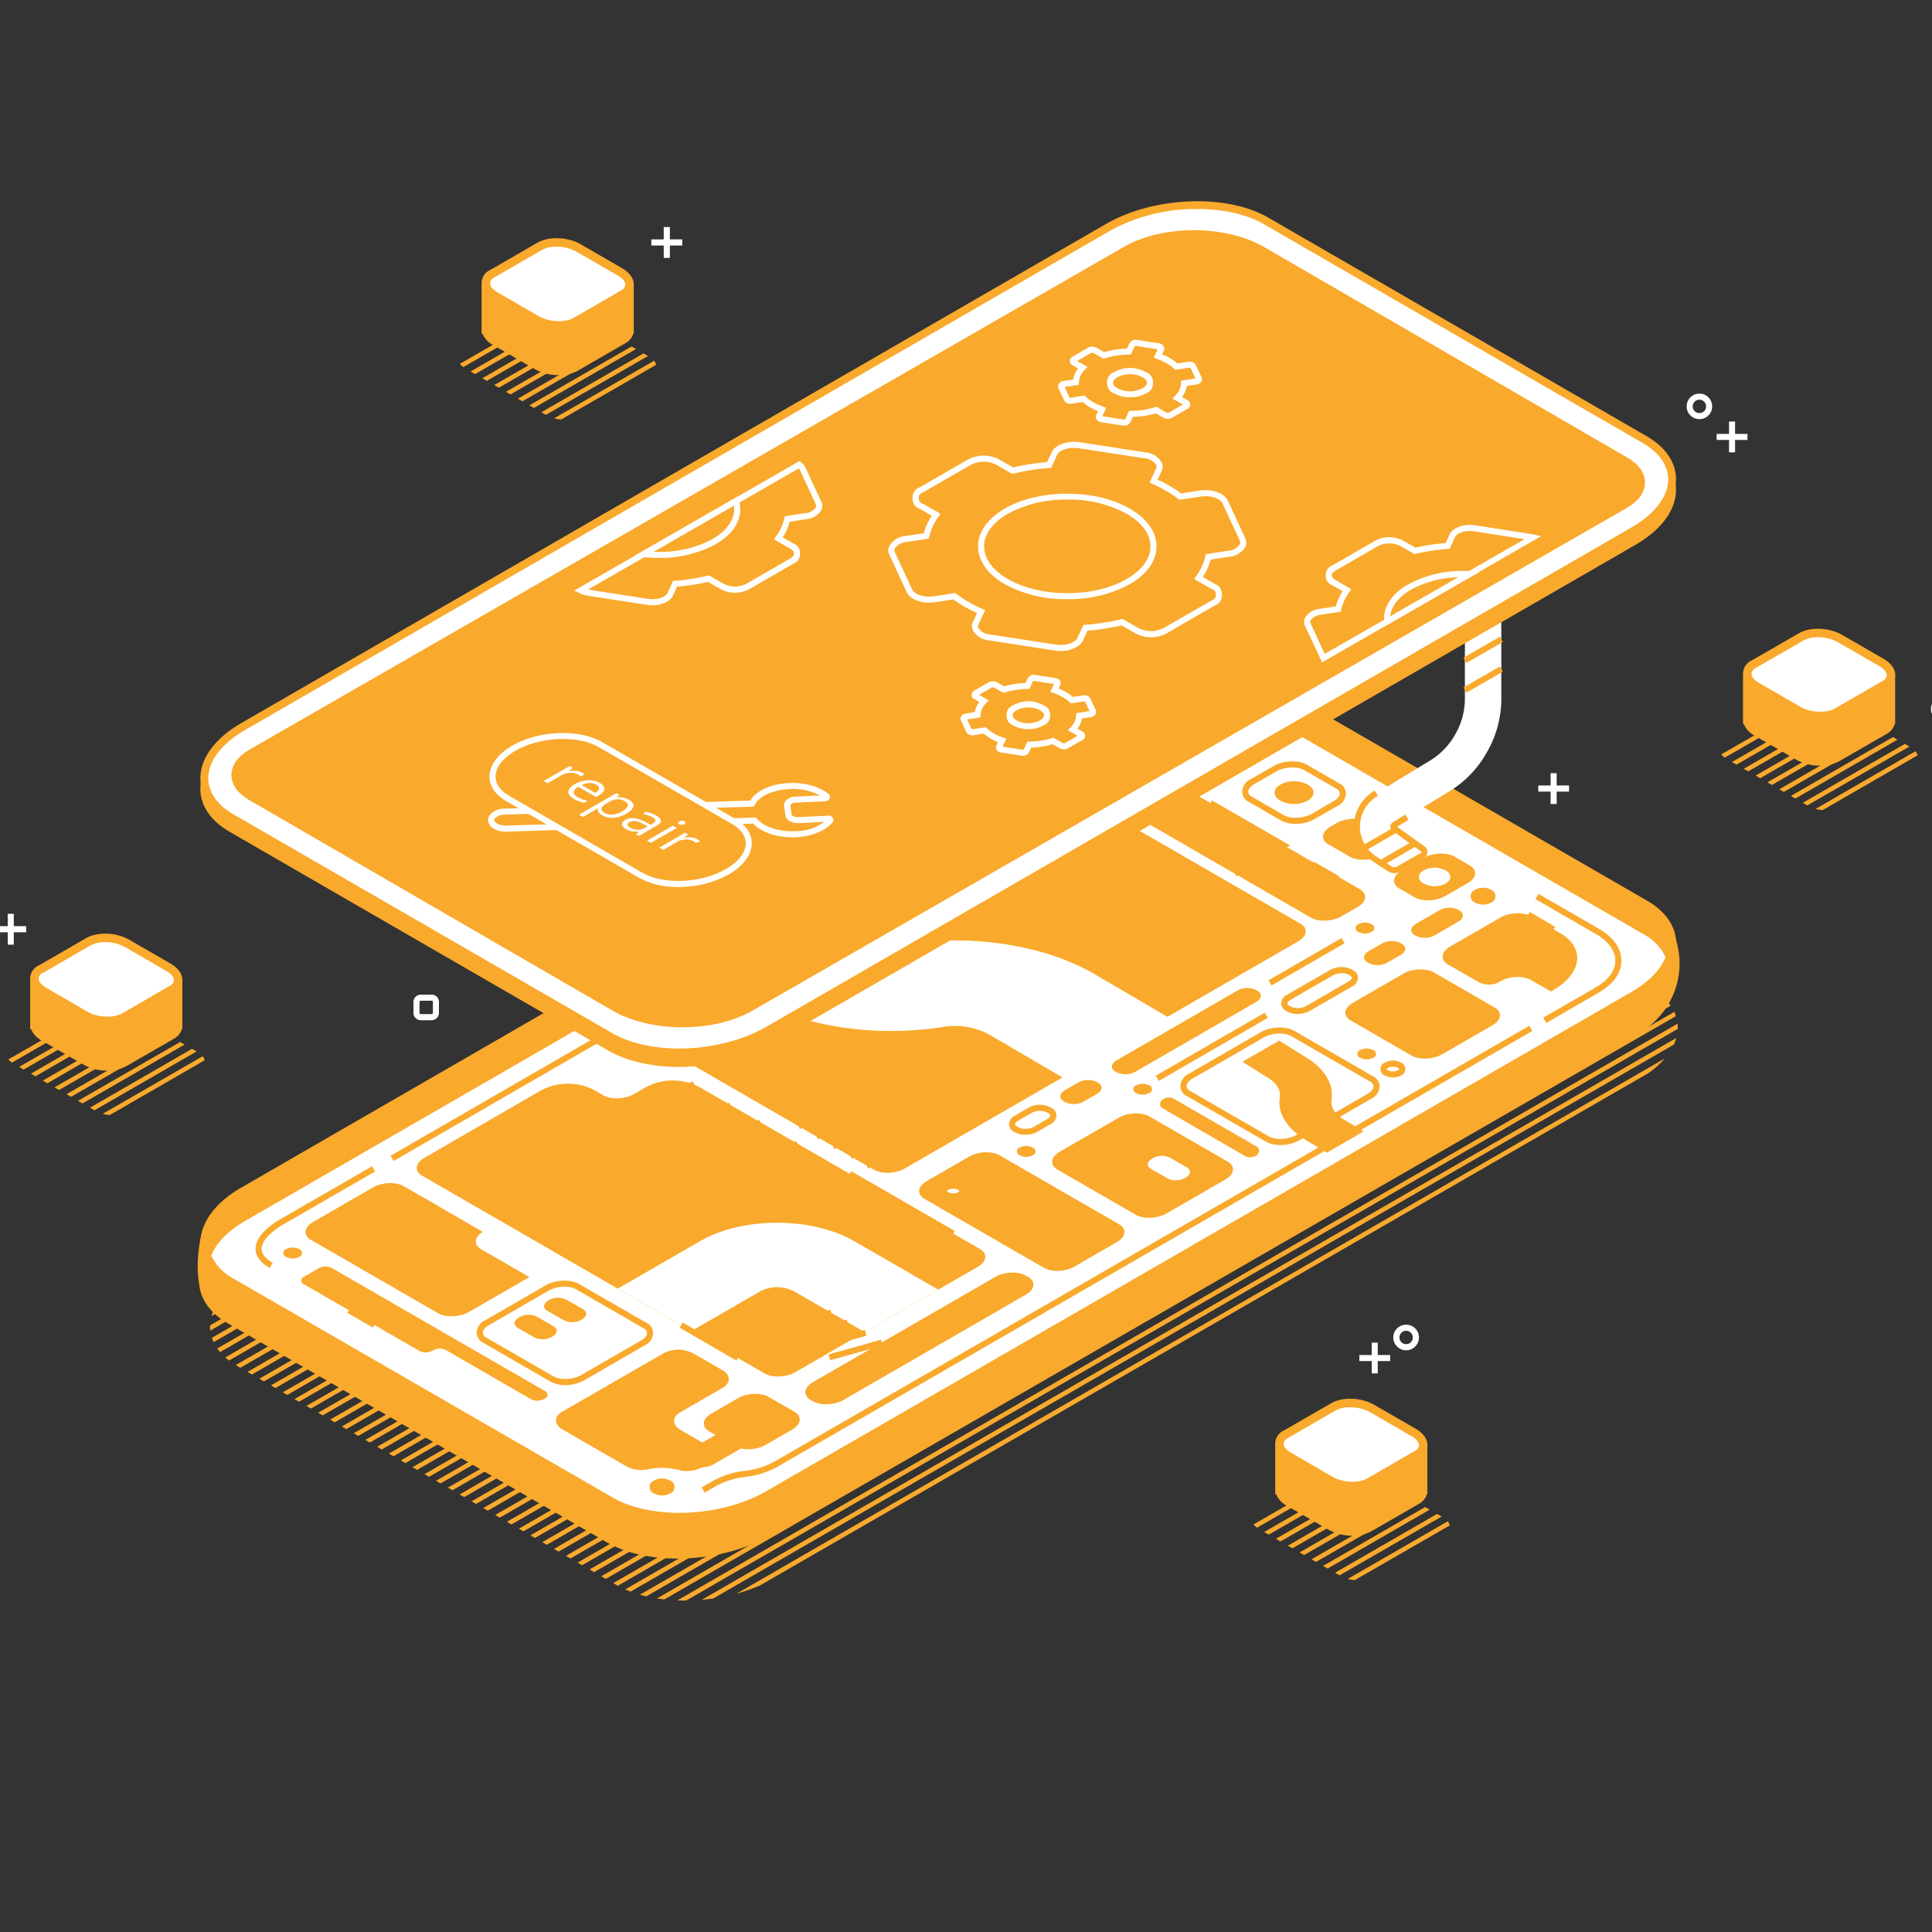 <svg xmlns="http://www.w3.org/2000/svg" width="100" viewBox="0 0 75 75" height="100" version="1.0"><rect x="0" y="0" width="75" height="75" fill="#333333" stroke="none"/><defs><clipPath id="a"><path d="M25 39h41v23.25H25zm0 0"/></clipPath><clipPath id="b"><path d="M26 39h40v23.25H26zm0 0"/></clipPath><clipPath id="c"><path d="M27 40h39v22.25H27zm0 0"/></clipPath><clipPath id="d"><path d="M7 7.5h58V41H7zm0 0"/></clipPath><clipPath id="e"><path d="M7 7.5h59V42H7zm0 0"/></clipPath></defs><path fill="#f9a92c" d="m22.688 12.398-3.965 2.286zm.64.368-.18-.102-3.964 2.285.18.102zm.453.261-.176-.101-3.964 2.285.175.101zm.465.27-.176-.106-3.965 2.286.176.101zm.445.253-.175-.1-3.965 2.284.176.102zm.465.27-.176-.101-3.964 2.285.175.101zm.313.344a.362.362 0 0 0-.078-.16l-3.88 2.234c.09.028.18.043.274.047zm-3.778-2.25-3.84 2.211c.04.05.083.09.137.125l3.942-2.273a.973.973 0 0 0-.239-.063zm.715.324-.176-.101-3.964 2.285.175.101zm.282.16-3.965 2.286.175.101 3.965-2.285zm0 0"/><path fill="#f9a92c" d="M24.328 11.02h-5.36c-.073.003-.109.039-.109.113v1.652a.62.62 0 0 0 .368.469l1.613.93c.445.257 1.12.285 1.508.062l1.832-1.055a.414.414 0 0 0 .258-.406v-1.66c0-.074-.04-.11-.11-.105zm0 0"/><path fill="#f9a92c" d="M21.691 14.563a1.904 1.904 0 0 1-.933-.235l-1.613-.933a.876.876 0 0 1-.415-.442h-.035v-1.82a.281.281 0 0 1 .274-.281h5.355a.24.24 0 0 1 .196.078.263.263 0 0 1 .082.195v1.828h-.02a.629.629 0 0 1-.32.379l-1.832 1.059c-.23.12-.477.18-.739.171zm-2.668-1.805.004.015a.46.46 0 0 0 .285.336l1.61.93c.394.227 1.012.258 1.344.063l1.828-1.055a.271.271 0 0 0 .176-.25l-.012-.176h.015v-1.437h-5.25zm0 0"/><path fill="#f9a92c" d="M24.328 11.02H21.86v3.37a1.17 1.17 0 0 0 .489-.14l1.832-1.055a.414.414 0 0 0 .258-.406v-1.66c0-.074-.04-.11-.11-.11zm0 0"/><path fill="#fff" d="m24.18 11.426-1.832 1.058c-.387.223-1.063.196-1.508-.062l-1.613-.934c-.446-.258-.493-.644-.106-.87l1.828-1.056c.387-.222 1.063-.195 1.508.063l1.613.93c.446.258.492.648.11.87zm0 0"/><path fill="#f9a92c" d="M21.691 12.8c-.332 0-.64-.077-.933-.238l-1.613-.93c-.286-.167-.45-.398-.45-.636a.562.562 0 0 1 .344-.52l1.828-1.058c.438-.25 1.172-.223 1.672.062l1.613.934c.285.164.453.395.453.633a.57.57 0 0 1-.343.523l-1.832 1.055c-.23.121-.477.18-.739.176zm-.09-3.222a1.117 1.117 0 0 0-.57.129l-1.828 1.055a.286.286 0 0 0-.18.234c0 .117.11.246.29.352l1.609.93c.394.226 1.012.253 1.344.062l1.828-1.055a.287.287 0 0 0 .18-.238c0-.113-.106-.242-.286-.348l-1.613-.93a1.535 1.535 0 0 0-.773-.19zm0 0"/><path fill="#f9a92c" d="M20.848 12.508h.332v1.754h-.332zm2.836-.445h.253v.859h-.253zm0 0"/><path fill="#fff" d="M25.766 8.813h.238v1.199h-.238zm0 0"/><path fill="#fff" d="M25.285 9.293h1.2v.238h-1.2zm0 0"/><path fill="#f9a92c" d="M5.164 39.395 1.2 41.68zm.636.371-.175-.102L1.66 41.95l.18.102zm.458.261-.176-.101-3.965 2.285.176.102zm.465.266-.18-.102-3.961 2.286.176.101zm.445.257-.176-.1-3.965 2.284.176.102zm.465.266-.18-.101L3.493 43l.175.102zm.312.344a.348.348 0 0 0-.078-.156l-3.879 2.234c.09.024.18.04.274.047zm-3.777-2.25-3.84 2.215a.6.6 0 0 0 .137.125l3.941-2.273a.98.98 0 0 0-.238-.067zm.715.324-.176-.101-3.965 2.285.176.102zm.281.161L1.2 41.68l.176.101 3.965-2.285zm0 0"/><path fill="#f9a92c" d="M6.805 38.02h-5.36c-.074 0-.11.039-.11.113v1.652a.608.608 0 0 0 .368.465l1.613.934c.446.257 1.122.285 1.508.062l1.828-1.059a.406.406 0 0 0 .262-.402v-1.66c0-.074-.039-.11-.11-.105zm0 0"/><path fill="#f9a92c" d="M4.168 41.563c-.332 0-.645-.079-.934-.239l-1.613-.93a.87.87 0 0 1-.414-.445h-.035v-1.816c0-.078.027-.14.078-.196a.266.266 0 0 1 .195-.085h5.356a.23.23 0 0 1 .195.078c.055.05.082.117.082.195v1.824h-.02a.638.638 0 0 1-.32.383l-1.832 1.055c-.23.12-.476.18-.738.175zM1.5 39.758l.004.015c.039.157.133.27.285.336l1.61.93c.394.227 1.007.258 1.343.063l1.828-1.055a.275.275 0 0 0 .176-.25l-.012-.18h.012v-1.433H1.5zm0 0"/><path fill="#f9a92c" d="M6.805 38.02h-2.47v3.37a1.17 1.17 0 0 0 .49-.14l1.827-1.055a.411.411 0 0 0 .262-.406v-1.66c0-.074-.039-.11-.11-.11zm0 0"/><path fill="#fff" d="M6.652 38.426 4.824 39.48c-.386.223-1.062.196-1.508-.062l-1.613-.93c-.445-.258-.492-.648-.105-.87l1.828-1.056c.386-.222 1.062-.195 1.508.063l1.613.93c.445.258.492.648.105.87zm0 0"/><path fill="#f9a92c" d="M4.168 39.797a1.853 1.853 0 0 1-.934-.234l-1.613-.93c-.285-.168-.45-.399-.45-.637a.567.567 0 0 1 .345-.523l1.828-1.055c.437-.254 1.172-.227 1.672.062l1.613.93c.285.168.453.399.453.637a.573.573 0 0 1-.344.523l-1.832 1.055c-.23.121-.476.18-.738.172zm-.09-3.223c-.2-.004-.39.04-.57.13L1.68 37.761a.276.276 0 0 0-.18.234c0 .113.11.246.29.348l1.608.933c.395.227 1.008.254 1.344.063L6.57 38.28a.276.276 0 0 0 .18-.234c0-.113-.105-.246-.285-.348l-1.613-.933a1.62 1.62 0 0 0-.774-.192zm0 0"/><path fill="#f9a92c" d="M3.324 39.504h.332v1.754h-.332zm2.836-.445h.254v.863H6.16zm0 0"/><path fill="#fff" d="M.3 35.473h.235v1.199H.301zm0 0"/><path fill="#fff" d="M-.18 35.953h1.196v.238H-.18zm0 0"/><path fill="#f9a92c" d="m71.656 27.559-3.965 2.285zm.637.367-.176-.102-3.965 2.285.176.102zm.457.265-.176-.105-3.965 2.285.176.102zm.465.266-.18-.102-3.965 2.286.18.101zm.445.258-.176-.102-3.964 2.285.175.102zm.465.265-.18-.101-3.96 2.285.175.102zm.313.344a.362.362 0 0 0-.079-.16l-3.879 2.238c.09.024.18.04.274.047zm-3.778-2.25-3.84 2.211a.48.48 0 0 0 .137.125l3.941-2.27a.98.98 0 0 0-.238-.066zm.715.324-.176-.101-3.965 2.285.176.102zm.281.161-3.965 2.285.176.101 3.965-2.285zm0 0"/><path fill="#f9a92c" d="M73.293 26.18h-5.356c-.074.004-.109.039-.109.113v1.652a.607.607 0 0 0 .367.47l1.614.929c.445.258 1.12.285 1.507.062l1.829-1.054a.411.411 0 0 0 .261-.407v-1.66c-.004-.07-.039-.105-.113-.105zm0 0"/><path fill="#f9a92c" d="M70.66 29.723a1.853 1.853 0 0 1-.933-.235l-1.614-.93a.884.884 0 0 1-.414-.445h-.035v-1.82c0-.074.023-.14.078-.195a.263.263 0 0 1 .195-.082h5.356a.226.226 0 0 1 .195.074.269.269 0 0 1 .082.195v1.828h-.02a.65.65 0 0 1-.32.383l-1.832 1.055c-.23.12-.476.18-.738.172zm-2.668-1.801.004.012c.04.16.133.273.281.336l1.614.933c.394.227 1.007.254 1.343.063l1.829-1.059a.27.27 0 0 0 .175-.246l-.011-.18h.011v-1.437h-5.246zm0 0"/><path fill="#f9a92c" d="M73.293 26.18h-2.465v3.375c.172-.016.336-.063.488-.14l1.829-1.06a.406.406 0 0 0 .261-.402V26.29c0-.07-.039-.11-.113-.11zm0 0"/><path fill="#fff" d="m73.145 26.59-1.829 1.055c-.386.222-1.062.195-1.507-.063l-1.614-.93c-.445-.257-.492-.648-.105-.87l1.828-1.06c.387-.222 1.062-.195 1.508.063l1.613.934c.445.258.492.644.106.87zm0 0"/><path fill="#f9a92c" d="M70.66 27.96c-.332 0-.644-.077-.933-.237l-1.614-.93c-.285-.164-.449-.398-.449-.637a.564.564 0 0 1 .34-.52l1.832-1.054c.437-.254 1.172-.227 1.672.063l1.613.93c.285.163.453.398.453.636a.568.568 0 0 1-.344.52l-1.832 1.054c-.23.125-.476.184-.738.176zm-.09-3.222a1.15 1.15 0 0 0-.57.13l-1.828 1.054a.286.286 0 0 0-.18.234c0 .117.11.246.29.352l1.609.93c.394.226 1.007.257 1.343.062l1.829-1.055a.286.286 0 0 0 .18-.234c0-.117-.11-.246-.286-.352l-1.613-.93a1.577 1.577 0 0 0-.774-.19zm0 0"/><path fill="#f9a92c" d="M69.816 27.668h.332v1.754h-.332zm2.836-.445h.254v.859h-.254zm0 0"/><path fill="#fff" d="M75.457 28.023a.478.478 0 0 1-.348-.144.481.481 0 0 1-.148-.352c0-.136.05-.254.148-.351a.493.493 0 1 1 .7.7.481.481 0 0 1-.352.147zm0-.757a.254.254 0 0 0-.184.078.25.25 0 0 0-.074.183c0 .07.024.133.074.184a.25.25 0 0 0 .184.074.244.244 0 0 0 .184-.074.254.254 0 0 0 0-.367.248.248 0 0 0-.184-.078zm0 0"/><path fill="#f9a92c" d="m53.496 57.453-3.965 2.281zm.641.367-.18-.101-3.965 2.285.18.101zm.453.262-.176-.102-3.965 2.286.176.101zm.465.266-.176-.102-3.965 2.285.176.102zm.445.257-.176-.101-3.965 2.285.18.102zm.465.266-.176-.101-3.965 2.285.176.101zm.316.344a.401.401 0 0 0-.082-.156l-3.879 2.234c.09.023.18.039.274.047zm-3.781-2.25-3.84 2.215c.04.047.086.09.137.125l3.945-2.274a1.062 1.062 0 0 0-.242-.066zm.719.328-.18-.105-3.965 2.285.18.101zm.277.16-3.965 2.281.176.106 3.965-2.285zm0 0"/><path fill="#f9a92c" d="M55.137 56.074h-5.36c-.074 0-.109.04-.109.114v1.652a.604.604 0 0 0 .371.465l1.61.933c.449.258 1.124.285 1.511.063l1.828-1.059a.408.408 0 0 0 .258-.402v-1.66c0-.075-.039-.11-.11-.106zm0 0"/><path fill="#f9a92c" d="M52.5 59.617c-.332 0-.64-.078-.934-.238l-1.613-.93a.87.87 0 0 1-.414-.445h-.035v-1.816c0-.079.027-.141.078-.196a.29.29 0 0 1 .195-.086h5.36a.24.24 0 0 1 .195.078.28.28 0 0 1 .078.196v1.824h-.02a.625.625 0 0 1-.32.383l-1.828 1.054c-.234.125-.48.18-.742.176zm-2.668-1.804.004.015c.039.16.133.27.285.336l1.613.93c.391.226 1.008.258 1.34.062l1.832-1.054a.262.262 0 0 0 .172-.25l-.012-.176h.016v-1.438h-5.25zm0 0"/><path fill="#f9a92c" d="M55.137 56.074h-2.465v3.371a1.21 1.21 0 0 0 .488-.14l1.828-1.055a.414.414 0 0 0 .258-.406v-1.66c0-.075-.035-.11-.11-.11zm0 0"/><path fill="#fff" d="m54.988 56.48-1.828 1.055c-.387.223-1.062.195-1.512-.062l-1.609-.93c-.45-.258-.496-.648-.11-.871l1.829-1.055c.387-.222 1.062-.195 1.508.063l1.613.93c.445.257.496.648.11.87zm0 0"/><path fill="#f9a92c" d="M52.5 57.852a1.863 1.863 0 0 1-.934-.235l-1.613-.93c-.285-.167-.45-.398-.45-.636a.573.573 0 0 1 .345-.524l1.828-1.054c.437-.254 1.172-.227 1.672.062l1.613.93c.289.168.453.398.453.637a.573.573 0 0 1-.344.523l-1.828 1.055a1.5 1.5 0 0 1-.742.172zm-.09-3.22a1.16 1.16 0 0 0-.57.126l-1.828 1.058a.283.283 0 0 0-.18.235c0 .113.11.246.29.347l1.612.934c.391.227 1.008.254 1.34.063l1.832-1.06a.279.279 0 0 0 .176-.233c0-.114-.105-.247-.285-.348l-1.613-.934a1.573 1.573 0 0 0-.774-.187zm0 0"/><path fill="#f9a92c" d="M51.656 57.559h.332v1.757h-.332zm2.836-.446h.254v.864h-.254zm0 0"/><path fill="#fff" d="M54.586 52.418a.481.481 0 0 1-.352-.148.493.493 0 0 1 .352-.844.493.493 0 0 1 .351.844.481.481 0 0 1-.351.148zm0-.758a.254.254 0 0 0-.184.078.25.25 0 0 0-.074.184c0 .07.024.133.074.183a.25.25 0 0 0 .184.075.25.25 0 0 0 .184-.075.25.25 0 0 0 .074-.183.25.25 0 0 0-.074-.184.254.254 0 0 0-.184-.078zm-1.336.461h.234v1.195h-.234zm0 0"/><path fill="#fff" d="M52.77 52.602h1.195v.234H52.77zm0 0"/><path fill="#f9a92c" d="m24.5 43.816-15.61 9zM49.367 29.86c-.015-.012-.031-.016-.047-.028L9.152 52.992c.02.016.043.028.063.04l.113.066L49.5 29.934zm.586.335-.176-.101L9.605 53.258l.176.101zm.465.27-.176-.102-40.176 23.16.18.102zm.445.258-.175-.102-40.172 23.16.175.102zm.465.265-.18-.101L10.977 54.05l.175.101zm.453.262-.176-.102L11.43 54.313l.18.101zm.461.27-.176-.102-40.171 23.16.175.102zm.458.261-.177-.101-40.175 23.164.18.101zm.464.269-.176-.1-40.172 23.16.176.105zm.457.263-.18-.102L13.27 55.375l.175.102zm.461.265-.176-.101L13.73 55.64l.18.101zm.445.258-.175-.102L14.18 55.898l.175.102zm.465.269-.18-.101-40.171 23.16.175.106zm.453.262-.175-.101L15.094 56.43l.18.101zm.461.266-.176-.102-40.17 23.164.175.102zm.457.265-.175-.101-40.176 23.16.18.102zm-11.59-4.406a7.459 7.459 0 0 0-.82.27L9.145 49.832c-.196.148-.375.32-.532.512zm1.27-.219c-.145.016-.293.032-.438.051l-37.3 21.508c-.04.082-.07.168-.094.258zm.621-.027L8.156 51.45c-.004.07 0 .137.008.203l38.844-22.398a9.868 9.868 0 0 0-.344-.008zm1.121.086a3.569 3.569 0 0 0-.285-.039L8.227 51.933c.02.06.039.114.066.169zm.668.148a4.38 4.38 0 0 0-.242-.066L8.434 52.348c.035.05.07.097.109.14zm.559.2c-.067-.028-.137-.055-.207-.082L8.746 52.695c.043.04.094.082.145.121zm13.761 7.918L22.602 60.762zm.461.269-.175-.101-40.172 23.16.175.105zm.457.262-.18-.102L23.34 61.191l.176.102zm.379.219-.093-.055-40.172 23.164.113.066.066.036 40.164-23.16c-.023-.016-.05-.036-.078-.051zm.473.34a1.537 1.537 0 0 0-.148-.122L24.273 61.7c.067.031.137.059.207.086zm.312.352a1.716 1.716 0 0 0-.109-.142L24.844 61.906c.082.024.164.043.246.063zm0 0"/><g clip-path="url(#a)"><path fill="#f9a92c" d="M65.059 39.445c-.016-.054-.04-.11-.063-.164l-39.492 22.77c.094.015.187.027.285.039zm0 0"/></g><g clip-path="url(#b)"><path fill="#f9a92c" d="m65.125 39.738-38.832 22.39c.117.005.23.005.344.005L65.133 39.94c0-.07-.004-.136-.008-.203zm0 0"/></g><g clip-path="url(#c)"><path fill="#f9a92c" d="M64.98 40.55c.04-.081.07-.167.094-.257L27.242 62.105c.149-.011.297-.027.442-.05zm0 0"/></g><path fill="#f9a92c" d="M63.996 41.656c.234-.164.45-.355.637-.57L28.59 61.867c.312-.086.62-.195.918-.324zm-7.168-7.492-.176-.102-40.175 23.165.18.101zm.445.258-.175-.102-40.172 23.164.176.102zm.461.269-.175-.101-40.172 23.16.175.102zm.457.262-.175-.101L17.84 58.016l.18.101zm.461.266-.175-.102-40.172 23.164.175.102zm.458.265-.176-.101-40.176 23.16.176.102zm.464.27-.176-.106-40.175 23.164.18.102zm.453.262-.175-.102-40.172 23.16.175.106zm.465.265-.176-.101-40.175 23.164.18.101zm.446.259-.176-.102L20.59 59.602l.176.101zm.46.269-.175-.106L21.05 59.867l.176.102zm.457.261-.175-.101-40.176 23.16.18.105zm.461.266-.175-.102-40.172 23.164.176.102zm.282.16L22.422 60.66l.176.102 40.175-23.164zm0 0"/><path fill="#f9a92c" d="M64.535 39.066a3.455 3.455 0 0 1-1.183 1.043L29.777 59.49c-1.816 1.046-4.562 1.16-6.136.253L8.938 51.25c-.665-.383-1.008-.89-1.051-1.422l-.004-.004c-.164-.879.09-1.89.09-1.89l.976.054v.004c.14-.105.281-.199.43-.285l33.578-19.379c1.816-1.047 4.563-1.16 6.137-.254l14.699 8.492 1.117-.058c.25.863.149 1.68-.308 2.453l-.012.02a.884.884 0 0 1-.05.078c0 .004-.005.004-.005.007zm0 0"/><path fill="#f9a92c" d="M26.305 60.504c-1.028 0-2.008-.207-2.742-.629l-14.7-8.492c-.68-.39-1.066-.914-1.129-1.516v-.015c-.171-.903.079-1.914.09-1.957l.031-.122 1.055.059c.125-.094.258-.18.395-.258l33.574-19.379c1.855-1.07 4.676-1.183 6.289-.254l14.664 8.47 1.188-.063.035.109c.27.906.164 1.77-.32 2.582l-.012.02c-.012.02-.028.039-.04.062l-.023.031c-.324.457-.734.82-1.23 1.09l-33.575 19.38c-1.015.581-2.316.882-3.55.882zM8.02 49.727l.007.003.012.083c.04.507.379.96.977 1.304l14.703 8.492c1.527.883 4.21.766 5.98-.254l33.578-19.378a3.333 3.333 0 0 0 1.13-.997l.023-.03.03-.048a2.93 2.93 0 0 0 .337-2.234l-1.04.055-14.741-8.516c-1.528-.883-4.211-.77-5.985.254L9.457 47.84a4.213 4.213 0 0 0-.414.273l-.176.13-.031-.11-.742-.04a4.98 4.98 0 0 0-.074 1.634zm0 0"/><path fill="#f9a92c" d="M26.676 58.992h.164l.012 1.274-.165.004zM8.66 51.121a2.667 2.667 0 0 1-.004-1.465l.156.047c-.124.457-.124.914.008 1.371zm.59.344a2.645 2.645 0 0 1-.008-1.469l.16.05a2.48 2.48 0 0 0 .004 1.372zm54.223-11.418-.16-.04c.078-.398.097-.8.062-1.206l.082-.02.082-.004c.035.426.016.848-.066 1.27zm.652-.41-.16-.035c.078-.387.094-.778.055-1.168v-.024l.164-.008c.043.414.023.828-.059 1.235zM52.02 46.023a.189.189 0 0 1-.094-.18v-.034a.525.525 0 0 1 .265-.426l1.446-.832c.074-.055.156-.059.242-.02.059.035.277.13.277.211h-.187a.511.511 0 0 1-.266.426L52.262 46c-.051.031.004.145-.043.145a1.29 1.29 0 0 1-.2-.122zm0 0"/><path fill="#f9a92c" d="M52.219 46.227c-.043 0-.09-.028-.207-.11a.265.265 0 0 0-.035-.023.263.263 0 0 1-.133-.25v-.035a.602.602 0 0 1 .308-.496l1.442-.833a.303.303 0 0 1 .328-.02l.039.02c.144.075.277.153.277.262v.082h-.195a.63.63 0 0 1-.297.418l-1.426.82v.02a.13.13 0 0 1-.027.113l-.023.028zm1.566-1.637a.191.191 0 0 0-.11.035l-1.44.832a.44.44 0 0 0-.227.352v.035a.11.11 0 0 0 .05.105c.008.008.028.02.047.035.012.008.036.02.055.036a.115.115 0 0 1 .063-.09l1.441-.832a.443.443 0 0 0 .223-.356v-.078l.062-.004a.37.37 0 0 1-.066-.035.14.14 0 0 1-.043-.023.138.138 0 0 0-.055-.012zm-4.215 2.851c-.066-.039-.093-.101-.09-.18v-.03a.52.52 0 0 1 .266-.426l1.441-.832a.234.234 0 0 1 .247-.024c.058.035.277.137.277.219l-.188-.004a.525.525 0 0 1-.265.426l-1.442.832c-.05.027.04.156-.007.156a1.626 1.626 0 0 1-.239-.137zm0 0"/><path fill="#f9a92c" d="M49.809 47.66c-.043 0-.09-.023-.243-.125l-.035-.023a.26.26 0 0 1-.133-.25v-.032a.595.595 0 0 1 .309-.5l1.441-.832a.297.297 0 0 1 .325-.02l.035.02c.152.079.285.16.285.27v.086l-.195-.008a.645.645 0 0 1-.297.414l-1.414.817c0 .003.004.011.004.015.023.047.02.09-.004.13l-.028.034zm1.53-1.652a.214.214 0 0 0-.109.035l-1.44.832a.438.438 0 0 0-.227.355v.032a.112.112 0 0 0 .05.11c.008.003.078.05.106.066.004-.04.02-.07.054-.09l1.446-.832a.436.436 0 0 0 .222-.352v-.086l.059.004a.3.3 0 0 0-.07-.039l-.04-.023a.108.108 0 0 0-.05-.012zm.88.137a.18.18 0 0 1-.09-.18v-.035a.525.525 0 0 1 .266-.426l1.44-.832a.242.242 0 0 1 .247-.02.186.186 0 0 1 .09.18v.035a.513.513 0 0 1-.266.422l-1.441.836a.299.299 0 0 1-.153.043.208.208 0 0 1-.093-.023zm0 0"/><path fill="#f9a92c" d="M52.313 46.25a.26.26 0 0 1-.133-.035.257.257 0 0 1-.133-.25v-.035a.594.594 0 0 1 .308-.496l1.442-.832a.296.296 0 0 1 .324-.02.26.26 0 0 1 .133.25v.035a.594.594 0 0 1-.309.496l-1.441.832a.364.364 0 0 1-.191.055zm-.051-.176a.15.15 0 0 0 .16-.023l1.441-.832a.439.439 0 0 0 .227-.352v-.035a.112.112 0 0 0-.05-.11c-.06-.019-.114-.015-.161.024l-1.441.832a.432.432 0 0 0-.227.352v.035a.112.112 0 0 0 .05.11zm-2.489 1.489a.176.176 0 0 1-.09-.18v-.031a.52.52 0 0 1 .266-.426l1.442-.832a.234.234 0 0 1 .246-.024.193.193 0 0 1 .09.18v.035a.525.525 0 0 1-.266.426l-1.445.832a.275.275 0 0 1-.149.043.186.186 0 0 1-.094-.023zm0 0"/><path fill="#f9a92c" d="M49.867 47.668a.218.218 0 0 1-.137-.035.257.257 0 0 1-.128-.25v-.031a.605.605 0 0 1 .304-.5l1.442-.832a.311.311 0 0 1 .328-.02c.094.059.136.14.133.25v.035a.594.594 0 0 1-.309.496l-1.441.832a.364.364 0 0 1-.192.055zm1.672-1.54a.277.277 0 0 0-.11.036l-1.44.832a.449.449 0 0 0-.223.356v.03a.116.116 0 0 0 .047.11.165.165 0 0 0 .164-.02l1.441-.831c.133-.082.21-.2.227-.356v-.035a.11.11 0 0 0-.051-.105.09.09 0 0 0-.055-.016zm3.781-1.718a.274.274 0 0 1-.136-.035.26.26 0 0 1-.133-.25v-.035a.602.602 0 0 1 .308-.496l.813-.465a.296.296 0 0 1 .324-.024c.094.06.137.141.133.25v.036a.588.588 0 0 1-.309.496l-.808.468a.374.374 0 0 1-.192.055zm-.054-.176a.157.157 0 0 0 .164-.023l.808-.465a.445.445 0 0 0 .227-.355v-.036a.106.106 0 0 0-.05-.105.158.158 0 0 0-.161.02l-.813.468a.446.446 0 0 0-.226.352v.035a.12.12 0 0 0 .05.11zm0 0"/><path fill="#f9a92c" d="M55.902 43.734v-.058c0-.203-.164-.274-.367-.156l-.289.167a.728.728 0 0 0-.371.583v.054c0 .207.168.274.371.156l.285-.164a.725.725 0 0 0 .371-.582zM26.328 60.309h-.164l.016-1.317h.168zm-2.406-.602-.168-.004.02-1.316.163.004zm4.793-1.067h.164l.016 1.274-.165.004zm2.812-.34-.015-1.273.164-.004.015 1.278zm-12.519-1.663a.221.221 0 0 1-.11-.032.416.416 0 0 1-.199-.343.152.152 0 0 1 .082-.16c.063-.04.121-.036.18.011a.41.41 0 0 1 .2.344.168.168 0 0 1-.083.16.16.16 0 0 1-.07.02zm-.153-.438c-.007 0-.011 0-.015.004a.064.064 0 0 0-.02.059.29.29 0 0 0 .14.242c.017.016.036.02.06.012a.064.064 0 0 0 .02-.059.285.285 0 0 0-.142-.242.059.059 0 0 0-.043-.016zm.935.891a.196.196 0 0 1-.106-.031.416.416 0 0 1-.2-.344c-.007-.074.016-.125.078-.164a.153.153 0 0 1 .18.011c.125.083.192.2.2.348a.168.168 0 0 1-.079.16.162.162 0 0 1-.074.02zm-.153-.438h-.016a.08.08 0 0 0-.02.063.31.31 0 0 0 .141.242c.02.012.04.016.063.012a.064.064 0 0 0 .02-.059.298.298 0 0 0-.141-.242.075.075 0 0 0-.047-.016zm.937.891a.238.238 0 0 1-.105-.031.4.4 0 0 1-.2-.348.144.144 0 0 1 .079-.16.153.153 0 0 1 .18.012.416.416 0 0 1 .199.343.174.174 0 0 1-.082.164.146.146 0 0 1-.07.02zm-.152-.441c-.008 0-.012.003-.016.003a.064.064 0 0 0-.02.06.295.295 0 0 0 .141.245c.016.02.035.024.059.012.023-.016.031-.035.02-.063a.296.296 0 0 0-.137-.242.183.183 0 0 0-.047-.015zm.933.89a.196.196 0 0 1-.105-.031.41.41 0 0 1-.2-.344c-.007-.07.016-.125.079-.16a.152.152 0 0 1 .18.012.416.416 0 0 1 .199.343c.004.07-.02.126-.078.16a.125.125 0 0 1-.075.02zm-.152-.437c-.004 0-.008 0-.015.004a.064.064 0 0 0-.02.058.298.298 0 0 0 .14.242c.02.016.04.02.063.012a.064.064 0 0 0 .02-.059.31.31 0 0 0-.141-.242.108.108 0 0 0-.047-.015zm.937.89a.196.196 0 0 1-.105-.03.394.394 0 0 1-.2-.345.144.144 0 0 1 .08-.16.153.153 0 0 1 .179.012.41.41 0 0 1 .199.344.168.168 0 0 1-.082.16.113.113 0 0 1-.07.02zm-.152-.437c-.008 0-.011 0-.015.004a.064.064 0 0 0-.02.058c.004.106.05.184.14.242.016.024.036.028.06.012.023-.011.03-.031.023-.058a.304.304 0 0 0-.14-.243c-.016-.007-.032-.015-.048-.015zm-11.254-6.137a.219.219 0 0 1-.105-.031.416.416 0 0 1-.2-.344c-.007-.074.02-.125.083-.164a.146.146 0 0 1 .175.012.4.4 0 0 1 .2.347.161.161 0 0 1-.078.16.162.162 0 0 1-.075.02zm-.152-.437h-.012a.08.08 0 0 0-.023.062.31.31 0 0 0 .14.242c.02.012.04.016.063.012a.064.064 0 0 0 .02-.059.292.292 0 0 0-.141-.246.083.083 0 0 0-.047-.011zm.938.89a.238.238 0 0 1-.106-.031.423.423 0 0 1-.2-.348.144.144 0 0 1 .079-.16.153.153 0 0 1 .18.012.416.416 0 0 1 .199.344.178.178 0 0 1-.078.164.162.162 0 0 1-.074.02zm-.153-.441c-.004 0-.012.004-.015.004a.064.064 0 0 0-.02.058.298.298 0 0 0 .14.242c.02.016.04.02.063.016.016-.02.024-.039.02-.062a.31.31 0 0 0-.14-.243.329.329 0 0 0-.048-.015zm.933.89a.219.219 0 0 1-.105-.03.41.41 0 0 1-.199-.345.152.152 0 0 1 .082-.16c.063-.035.121-.031.176.012a.398.398 0 0 1 .2.344.155.155 0 0 1-.079.16.125.125 0 0 1-.074.02zm-.152-.437c-.003 0-.007 0-.011.004-.02.015-.024.035-.02.058a.29.29 0 0 0 .137.243c.02.015.039.02.062.011a.064.064 0 0 0 .02-.058.29.29 0 0 0-.14-.242.084.084 0 0 0-.048-.016zm.938.891a.196.196 0 0 1-.106-.032.416.416 0 0 1-.199-.343c-.008-.07.016-.125.078-.16.063-.04.121-.036.18.011a.41.41 0 0 1 .2.344.165.165 0 0 1-.079.16.125.125 0 0 1-.074.02zm-.152-.438c-.004 0-.012 0-.016.004a.064.064 0 0 0-.02.059.304.304 0 0 0 .141.242c.016.023.04.027.063.011.023-.011.027-.03.02-.058a.304.304 0 0 0-.142-.242.075.075 0 0 0-.046-.016zm.933.891a.219.219 0 0 1-.105-.032.416.416 0 0 1-.2-.343c-.007-.075.02-.125.083-.164a.153.153 0 0 1 .18.011c.124.082.19.2.198.348a.171.171 0 0 1-.082.16.162.162 0 0 1-.074.02zm-.148-.438c-.008 0-.012 0-.016.004a.064.064 0 0 0-.02.059.29.29 0 0 0 .141.242c.016.02.035.023.059.012.023-.016.031-.036.02-.059a.28.28 0 0 0-.141-.242.059.059 0 0 0-.043-.016zm3.66 2.458a.332.332 0 0 1-.172-.055l-1.656-.954a.585.585 0 0 1-.305-.488v-.039a.212.212 0 0 1 .102-.207.27.27 0 0 1 .28.027l1.657.953c.184.11.285.274.305.489v.039a.205.205 0 0 1-.106.207.193.193 0 0 1-.105.027zm0 0"/><path fill="#f9a92c" d="M17.379 55.781a.458.458 0 0 1-.215-.062l-1.656-.957a.667.667 0 0 1-.344-.559v-.039a.28.28 0 0 1 .145-.277.34.34 0 0 1 .363.023l1.652.957a.663.663 0 0 1 .348.559v.039a.291.291 0 0 1-.293.316zm-1.922-1.765a.1.1 0 0 0-.066.015.136.136 0 0 0-.063.133v.04a.517.517 0 0 0 .262.417l1.656.953a.186.186 0 0 0 .2.024.138.138 0 0 0 .062-.133v-.04a.527.527 0 0 0-.266-.417l-1.652-.953a.239.239 0 0 0-.133-.04zm0 0"/><path fill="#f9a92c" d="m17.285 54.93-1.656-.957a.429.429 0 0 0-.106-.043.258.258 0 0 0-.023.105v.04c.02.214.121.378.309.487l1.652.958c.035.02.07.03.11.039a.293.293 0 0 0 .019-.102v-.043a.596.596 0 0 0-.305-.484zm0 0"/><path fill="#f9a92c" d="m17.617 55.656-.066-.015a.467.467 0 0 1-.13-.051l-1.655-.953a.686.686 0 0 1-.348-.563v-.039a.4.4 0 0 1 .027-.133l.028-.066.066.016c.047.007.09.027.133.05l1.652.953a.664.664 0 0 1 .348.563v.039a.32.32 0 0 1-.027.133zm-2.031-1.613v.031a.517.517 0 0 0 .262.418l1.656.957h.004v-.031a.521.521 0 0 0-.266-.418zm48.269-18.949-14.703-8.492c-1.57-.91-4.32-.797-6.136.253L9.44 46.235C7.625 47.28 7.43 48.866 9 49.776l14.703 8.489c1.574.91 4.32.797 6.137-.254l33.574-19.375c1.816-1.051 2.016-2.637.441-3.543zm0 0"/><path fill="#f9a92c" d="M26.367 59.031c-1.027 0-2.008-.207-2.742-.633l-14.7-8.492c-.734-.422-1.14-1.015-1.14-1.668 0-.781.578-1.558 1.582-2.136l33.574-19.38c1.856-1.07 4.676-1.183 6.29-.253l14.703 8.492c.734.422 1.136 1.016 1.136 1.672 0 .777-.574 1.554-1.578 2.137L29.918 58.145c-1.016.585-2.316.886-3.55.886zm20.121-32.89a6.833 6.833 0 0 0-3.394.847L9.52 46.363c-.907.524-1.426 1.207-1.426 1.875 0 .54.347 1.04.984 1.407l14.703 8.488c1.528.883 4.211.77 5.98-.254L63.34 38.504c.906-.524 1.426-1.207 1.426-1.871 0-.543-.352-1.043-.985-1.406l-14.703-8.493c-.691-.398-1.617-.593-2.59-.593zm0 0"/><path fill="#fff" d="m63.855 36.121-14.703-8.488c-1.57-.91-4.32-.797-6.136.25L9.44 47.262c-.75.433-1.218.957-1.406 1.488.2.457.524.797.965 1.027l14.703 8.489c1.574.91 4.32.797 6.137-.254l33.574-19.375c.75-.434 1.219-.957 1.406-1.489a2.044 2.044 0 0 0-.965-1.027zm0 0"/><path fill="#f9a92c" d="M26.367 59.031c-1.027 0-2.008-.207-2.742-.633l-14.7-8.492a2.179 2.179 0 0 1-1.03-1.101l-.02-.055.016-.05c.21-.59.718-1.134 1.476-1.571L42.941 27.75c1.856-1.07 4.676-1.184 6.29-.25l14.703 8.488c.472.25.816.617 1.03 1.106l.02.054-.02.051c-.206.59-.718 1.133-1.472 1.57L29.918 58.146c-1.016.585-2.316.886-3.55.886zM8.2 48.746c.196.395.489.695.88.899l14.702 8.488c1.528.883 4.211.77 5.98-.254L63.34 38.504c.664-.387 1.12-.852 1.316-1.352a1.988 1.988 0 0 0-.875-.898l-14.703-8.492c-1.527-.88-4.21-.766-5.984.254L9.52 47.395c-.668.386-1.122.851-1.32 1.351zm0 0"/><path fill="#f9a92c" d="M43.727 26.656h.164l.011.801-.164.004zm4.394-.273.164-.004.012.805h-.164zM9.55 46.313h.165l.012.8-.165.004zm53.438-11.575.164-.004.016.805-.164.004zM7.969 48.64a1.97 1.97 0 0 1-.059-.562l.164.004c-.004.176.012.344.051.512zm56.953-11.519-.16-.047c.054-.18.078-.363.07-.55l.16-.032c.016.215-.008.426-.07.63zm0 0"/><path fill="#fff" d="m49.781 31.746-1.238-.715c-.305-.176-.266-.484.086-.687l.863-.5c.356-.203.887-.227 1.192-.051l1.238.715c.308.176.27.484-.086.691l-.86.496c-.355.203-.886.227-1.195.051zm0 0"/><path fill="#f9a92c" d="M50.3 31.98a1.154 1.154 0 0 1-.577-.132l-1.239-.715a.436.436 0 0 1-.261-.403.563.563 0 0 1 .347-.492l.864-.496c.39-.226.968-.25 1.308-.05l1.238.714a.434.434 0 0 1 .266.403.56.56 0 0 1-.351.492l-.86.496a1.46 1.46 0 0 1-.734.183zm-.46-.335c.27.152.762.128 1.078-.051l.86-.5c.148-.082.234-.192.234-.285a.24.24 0 0 0-.149-.2l-1.238-.714c-.266-.153-.758-.13-1.074.05l-.864.5c-.144.082-.23.192-.23.285a.24.24 0 0 0 .145.2zm5.074 3.187-.59-.34c-.304-.18-.27-.488.086-.691l.863-.496c.352-.203.887-.227 1.192-.051l.59.344c.308.175.27.484-.082.687l-.864.496c-.355.207-.886.227-1.195.051zM33.93 45.41l-8.575-4.953c-.308-.176-.27-.484.082-.687l15.274-8.817c.352-.203.887-.226 1.191-.05l8.578 4.952c.305.176.266.485-.085.688l-15.27 8.816c-.355.203-.887.227-1.195.051zm4.113 3.078-10.824-6.25a2.184 2.184 0 0 0-1.102-.293c-.394 0-.765.098-1.105.293l-.399.23c-.355.208-.886.227-1.191.052l-.27-.157a2.198 2.198 0 0 0-1.105-.293c-.395 0-.762.098-1.106.293L16.47 44.95c-.352.203-.39.512-.086.688l13.3 7.68c.305.175.84.152 1.192-.051l7.082-4.09c.352-.203.39-.512.086-.688zm-6.493 5.907-.081-.047c-.305-.18-.266-.485.086-.692l7.082-4.086c.351-.203.886-.226 1.191-.05l.082.046c.309.18.27.485-.086.692l-7.078 4.086c-.355.203-.887.226-1.195.05zm-3.023 1.745-1-.578c-.304-.175-.265-.484.086-.687l1.035-.598c.352-.203.887-.226 1.192-.047l1 .575c.305.175.265.484-.086.691l-1.031.594c-.356.203-.887.226-1.196.05zm0 0"/><path fill="#f9a92c" d="m26.414 54.82 1.633-.941c.328-.188.328-.496 0-.688l-1.121-.644a1.24 1.24 0 0 0-1.192 0L21.828 54.8c-.328.191-.328.496 0 .687l2.469 1.426c.277.145.562.188.867.125.39-.082.777-.074 1.164.023.324.086.633.051.93-.101l.242-.137c.332-.191.332-.5 0-.687l-1.086-.63c-.328-.187-.328-.495 0-.687zm-7.738-6.324c-.297-.172-.266-.473.066-.676l-3.074-1.773c-.305-.176-.84-.152-1.191.05l-2.325 1.34c-.351.208-.39.512-.086.692l4.942 2.851c.308.176.84.153 1.195-.05l2.324-1.34c.008-.004.012-.012.02-.016zm0 0"/><path fill="#fff" d="m21.426 53.531-2.598-1.5c-.305-.176-.265-.484.086-.687L21.238 50c.356-.203.887-.223 1.192-.047l2.597 1.5c.309.176.27.484-.086.688l-2.324 1.34c-.351.203-.887.226-1.191.05zm0 0"/><path fill="#f9a92c" d="M21.945 53.77a1.19 1.19 0 0 1-.578-.137l-2.597-1.5a.446.446 0 0 1-.266-.403.564.564 0 0 1 .351-.488l2.325-1.344c.39-.226.968-.246 1.312-.046l2.594 1.496a.44.44 0 0 1 .266.402.56.56 0 0 1-.352.492l-2.32 1.34a1.51 1.51 0 0 1-.735.188zm-.03-3.82c-.22 0-.423.05-.618.152l-2.324 1.343c-.145.082-.23.192-.23.285.01.094.058.16.144.2l2.597 1.5c.27.152.762.133 1.075-.051l2.324-1.34c.148-.086.234-.191.234-.289a.23.23 0 0 0-.148-.195l-2.598-1.5a.916.916 0 0 0-.457-.106zm-.767 4.343c.07-.023.106-.074.106-.148 0-.075-.035-.125-.106-.149l-8.257-4.766a.54.54 0 0 0-.512 0l-.574.333c-.07.023-.106.074-.106.148s.035.125.106.148l4.468 2.578c.168.086.34.086.508 0l.035-.019a.54.54 0 0 1 .512 0l3.277 1.895c.168.085.34.085.508 0zm35.059-16.855 1.14.656a.84.84 0 0 0 .895 0c.352-.203.887-.227 1.192-.047l.773.441.078-.043c1.14-.66 1.262-1.652.278-2.222l-1.13-.653c-.304-.175-.84-.152-1.19.051l-1.95 1.125c-.352.203-.39.512-.086.691zm-1.414 3.539-2.36-1.364c-.304-.175-.265-.484.087-.687l1.953-1.125c.351-.207.886-.227 1.191-.051l2.36 1.363c.304.176.265.485-.087.688l-1.949 1.125c-.355.203-.886.226-1.195.05zm-1.66-3.59-.055-.032c-.191-.109-.168-.304.055-.433l.488-.281a.798.798 0 0 1 .75-.032l.05.032c.192.109.169.304-.054.433l-.488.281a.79.79 0 0 1-.746.032zM41.34 42.781l-.05-.031c-.192-.11-.169-.305.054-.43l.488-.285a.79.79 0 0 1 .746-.031l.055.031c.191.11.168.305-.055.434l-.488.281a.787.787 0 0 1-.75.031zm0 0"/><path fill="#fff" d="m39.473 43.86-.055-.028c-.191-.113-.168-.305.055-.434l.488-.28a.787.787 0 0 1 .75-.032l.05.027c.192.114.169.305-.054.434l-.484.281a.787.787 0 0 1-.75.031zm0 0"/><path fill="#f9a92c" d="M39.797 44.05a.72.72 0 0 1-.383-.09l-.055-.026a.317.317 0 0 1-.187-.293.393.393 0 0 1 .242-.344l.488-.281a.89.89 0 0 1 .868-.032l.05.028a.321.321 0 0 1 .192.289.4.4 0 0 1-.242.347l-.489.282a.96.96 0 0 1-.484.12zm-.266-.292a.676.676 0 0 0 .63-.031l.487-.282c.094-.054.125-.11.125-.144 0-.04-.043-.07-.07-.086l-.05-.028a.674.674 0 0 0-.633.032l-.489.281c-.09.05-.125.11-.125.14 0 .04.047.07.07.087zm0 0"/><path fill="#fff" d="m50.04 39.172-.052-.031c-.191-.11-.168-.305.051-.434l1.629-.937a.797.797 0 0 1 .75-.032l.05.032c.192.109.169.304-.054.433l-1.625.938a.798.798 0 0 1-.75.03zm0 0"/><path fill="#f9a92c" d="M50.367 39.363a.783.783 0 0 1-.387-.09l-.05-.03a.321.321 0 0 1-.192-.29.405.405 0 0 1 .242-.348l1.63-.937a.9.9 0 0 1 .867-.031l.05.031a.307.307 0 0 1 .188.289.397.397 0 0 1-.242.348l-1.625.937a.997.997 0 0 1-.48.121zm1.727-1.582a.741.741 0 0 0-.367.09l-1.625.941c-.094.051-.125.106-.125.141 0 .04.043.07.07.086l.05.031a.685.685 0 0 0 .633-.03l1.625-.942c.094-.051.125-.106.125-.141 0-.039-.042-.07-.07-.086l-.05-.031a.529.529 0 0 0-.266-.059zm-8.75 3.844-.051-.031c-.191-.11-.168-.305.055-.434l4.668-2.695a.797.797 0 0 1 .75-.031l.05.03c.192.11.168.306-.054.434l-4.668 2.696a.797.797 0 0 1-.75.031zm-2.821 7.59-4.636-2.676c-.305-.176-.266-.484.086-.687l1.644-.95c.352-.207.887-.226 1.192-.05l4.636 2.675c.305.176.266.485-.086.688l-1.644.95c-.352.206-.887.226-1.192.05zm3.567-2.059-3.04-1.754c-.304-.18-.265-.488.087-.691l2.289-1.32c.355-.203.89-.227 1.195-.051l3.04 1.754c.304.176.265.484-.087.691l-2.289 1.32c-.355.204-.887.227-1.195.051zm0 0"/><path fill="#fff" d="m49.188 44.21-3.04-1.753c-.304-.176-.265-.484.086-.687L49 40.172c.352-.203.887-.227 1.191-.047l3.04 1.754c.304.176.269.484-.086.687l-2.766 1.598c-.352.203-.887.227-1.191.047zm0 0"/><path fill="#f9a92c" d="M49.707 44.45a1.148 1.148 0 0 1-.578-.138l-3.04-1.753a.435.435 0 0 1-.265-.399.569.569 0 0 1 .352-.492l2.765-1.598c.391-.226.965-.246 1.309-.05l3.04 1.757a.43.43 0 0 1 .265.399.56.56 0 0 1-.352.492l-2.766 1.598a1.44 1.44 0 0 1-.73.183zm-.031-4.329a1.3 1.3 0 0 0-.617.152l-2.766 1.598c-.145.086-.23.191-.23.29a.23.23 0 0 0 .144.194l3.04 1.754c.269.157.76.133 1.073-.047l2.766-1.597c.148-.086.234-.192.234-.29a.235.235 0 0 0-.148-.195l-3.04-1.753a.936.936 0 0 0-.456-.106zm1.211-4.5-7.285-4.207c-.305-.176-.27-.484.086-.691l.624-.36c.352-.203.887-.226 1.192-.05l7.285 4.207c.305.18.27.484-.086.69l-.625.36c-.351.203-.887.227-1.191.051zm1.511-2.367-.828-.477c-.308-.175-.27-.484.086-.691l.23-.133c.356-.203.887-.226 1.196-.05l.828.48c.305.176.27.484-.086.687l-.234.137c-.352.203-.887.227-1.192.047zM15.16 44.867l25.516-14.742.117.203L15.281 45.07zm-4.691 4.356c-.367-.211-.551-.461-.547-.75.004-.606.887-1.102.922-1.121l3.601-2.079.117.204-3.601 2.078c-.223.125-.8.53-.805.922-.004.195.145.378.43.543zM41.95 29.664l-.118-.203 1.758-1.016c1.379-.793 3.617-.793 4.996 0l.992.575-.117.203-.992-.575c-1.313-.757-3.45-.757-4.758 0zm0 0"/><path fill="#f9a92c" d="M47.379 30.203a.858.858 0 0 1-.914 0l-2.059-1.187.211-.125c.899-.516 2.254-.575 3.031-.125l.668.386a.34.34 0 0 1 .106.106.293.293 0 0 1 .039.148.288.288 0 0 1-.04.149.34.34 0 0 1-.105.105zm0 0"/><path fill="#f9a92c" d="M46.922 30.441c-.184 0-.36-.046-.516-.136l-2.234-1.29.387-.226c.925-.535 2.34-.59 3.148-.125l.668.387a.387.387 0 0 1 .148.148c.04.067.055.133.055.207 0 .074-.016.14-.055.207a.387.387 0 0 1-.148.149l-.938.543c-.16.09-.332.136-.515.136zm-2.281-1.425 1.882 1.082a.736.736 0 0 0 .797 0l.938-.54a.166.166 0 0 0 .086-.152.166.166 0 0 0-.086-.152l-.668-.387c-.742-.43-2.05-.37-2.914.13zM11.617 48.79a.54.54 0 0 1-.512 0c-.07-.024-.105-.075-.105-.15 0-.074.035-.12.105-.144a.54.54 0 0 1 .512 0c.07.024.106.07.106.145 0 .074-.036.125-.106.148zm14.34 9.081a.54.54 0 0 1-.512 0c-.07-.023-.105-.07-.105-.144 0-.075.035-.125.105-.149a.54.54 0 0 1 .512 0c.07.024.105.074.105.149 0 .074-.035.12-.105.144zm0 0"/><path fill="#f9a92c" d="M25.7 58.05a.63.63 0 0 1-.313-.077.249.249 0 0 1-.164-.246.25.25 0 0 1 .164-.25.64.64 0 0 1 .629 0 .25.25 0 0 1 .164.25.25.25 0 0 1-.164.246.634.634 0 0 1-.317.078zm0-.417a.435.435 0 0 0-.196.047c-.04.023-.047.043-.047.047 0 0 .008.02.047.043a.439.439 0 0 0 .394 0 .155.155 0 0 0 .047-.043c0-.004-.011-.024-.047-.047a.44.44 0 0 0-.199-.047zm14.39-12.789a.512.512 0 0 1-.508 0c-.07-.024-.105-.07-.105-.145 0-.074.035-.125.105-.148a.532.532 0 0 1 .508 0c.07.023.105.074.105.148s-.035.121-.105.145zm0 0"/><path fill="#fff" d="M37.258 46.383a.532.532 0 0 1-.508 0c-.07-.024-.105-.074-.105-.149 0-.074.035-.12.105-.144a.532.532 0 0 1 .508 0c.07.023.105.07.105.144 0 .075-.035.125-.105.149zm0 0"/><path fill="#f9a92c" d="M37.004 46.563a.62.62 0 0 1-.313-.079.249.249 0 0 1-.168-.25c0-.117.055-.199.168-.246a.636.636 0 0 1 .625 0c.11.047.164.13.164.246a.25.25 0 0 1-.164.25.63.63 0 0 1-.312.078zm0-.418a.412.412 0 0 0-.195.046c-.04.024-.047.04-.047.043 0 .004.008.024.047.047a.43.43 0 0 0 .39 0c.04-.023.047-.043.047-.047 0-.004-.008-.02-.047-.043a.424.424 0 0 0-.195-.046zm7.609-3.715a.532.532 0 0 1-.508 0c-.07-.024-.105-.075-.105-.149s.035-.12.105-.144a.532.532 0 0 1 .508 0c.07.023.106.07.106.144 0 .074-.035.125-.106.149zm9.461-.606a.616.616 0 0 1-.312-.074.249.249 0 0 1-.168-.25c0-.117.054-.203.168-.25a.657.657 0 0 1 .625 0c.11.047.164.133.164.25a.25.25 0 0 1-.164.25.625.625 0 0 1-.313.074zm0-.414a.371.371 0 0 0-.195.047c-.04.02-.047.04-.047.043 0 .004.008.023.047.047a.43.43 0 0 0 .39 0c.04-.024.047-.043.047-.047 0-.004-.007-.023-.046-.043a.38.38 0 0 0-.196-.047zm-.765-.351a.532.532 0 0 1-.508 0c-.07-.024-.106-.07-.106-.145 0-.078.035-.125.106-.148a.532.532 0 0 1 .508 0c.07.023.105.07.105.148 0 .074-.035.121-.105.145zm-.067-4.883a.54.54 0 0 1-.512 0c-.07-.024-.105-.074-.105-.149 0-.074.035-.125.105-.148a.54.54 0 0 1 .512 0c.07.023.106.074.106.148 0 .075-.035.125-.106.149zm-10.004-5.985c0 .059-.035.106-.105.145a.48.48 0 0 1-.254.062.485.485 0 0 1-.258-.062c-.07-.04-.105-.086-.105-.145 0-.058.035-.105.105-.148a.524.524 0 0 1 .258-.059c.098 0 .184.02.254.059.07.043.105.09.105.148zm0 0"/><path fill="#f9a92c" d="M42.879 30.516a.63.63 0 0 1-.316-.075.254.254 0 0 1-.165-.25.25.25 0 0 1 .164-.25.665.665 0 0 1 .63 0 .25.25 0 0 1 .163.25.254.254 0 0 1-.164.25.625.625 0 0 1-.312.075zm0-.414a.391.391 0 0 0-.2.043c-.034.023-.046.043-.046.046 0 .004.012.024.047.043a.416.416 0 0 0 .394 0c.04-.02.047-.039.047-.043 0-.003-.008-.023-.047-.046a.386.386 0 0 0-.195-.043zm14.949 4.836a.532.532 0 0 1-.508 0c-.07-.024-.105-.07-.105-.145 0-.074.035-.125.105-.148a.532.532 0 0 1 .508 0c.07.023.106.074.106.148s-.036.121-.106.145zm0 0"/><path fill="#f9a92c" d="M57.574 35.117a.62.62 0 0 1-.312-.078c-.114-.047-.168-.129-.168-.246 0-.121.054-.203.168-.25a.636.636 0 0 1 .625 0 .25.25 0 0 1 .164.25c0 .117-.055.2-.164.246a.63.63 0 0 1-.313.078zm0-.418a.412.412 0 0 0-.195.047c-.04.024-.047.043-.047.047 0 .004.008.02.047.043a.43.43 0 0 0 .39 0c.04-.023.047-.04.047-.043 0-.004-.007-.023-.046-.047a.424.424 0 0 0-.196-.047zm-2.609 1.629-.05-.031c-.192-.11-.169-.305.054-.434l.89-.515a.809.809 0 0 1 .75-.032l.051.032c.192.113.168.304-.055.433l-.89.516a.797.797 0 0 1-.75.031zm-5.723 1.727 2.836-1.64.117.202-2.836 1.64zm-4.375 3.703 4.23-2.446.118.204-4.23 2.445zm3.535 3.019-3.199-1.847c-.074-.043-.066-.114.02-.164a.307.307 0 0 1 .285-.012l3.199 1.848c.074.043.066.117-.02.164a.286.286 0 0 1-.285.011zm0 0"/><path fill="#f9a92c" d="M48.527 44.926a.423.423 0 0 1-.183-.043l-3.2-1.852a.178.178 0 0 1-.109-.172.213.213 0 0 1 .13-.195.41.41 0 0 1 .401-.012l3.2 1.848c.07.035.109.094.109.176a.218.218 0 0 1-.129.195.466.466 0 0 1-.219.055zm-.066-.25a.17.17 0 0 0 .14 0l-3.152-1.82a.217.217 0 0 0-.14 0zM27.355 57.945l-.117-.203.43-.25c.39-.215.805-.344 1.246-.394a3.08 3.08 0 0 0 1.156-.364L59.367 39.82l.117.203-29.297 16.914a3.33 3.33 0 0 1-1.242.395 3.12 3.12 0 0 0-1.16.363zM60.027 39.71l-.117-.206 2.04-1.176c.487-.281.757-.648.757-1.035 0-.387-.27-.754-.758-1.035l-2.344-1.356.118-.203 2.343 1.356c.567.324.875.765.875 1.238s-.308.914-.875 1.238zm0 0"/><path fill="#f9a92c" d="m51.516 44.742-.77-.453c-.773-.45-1.164-1.066-1.066-1.695.043-.29-.133-.567-.485-.77l-.965-.605 1.43-.824.961.605c.777.445 1.164 1.063 1.07 1.695-.046.285.133.567.485.77l.765.453zM24.633 47.48a4.13 4.13 0 0 1-2.067-.492c-.57-.332-.886-.777-.886-1.258 0-.484.316-.93.886-1.261l4.317-2.492.117.203-4.316 2.492c-.497.289-.77.664-.77 1.058 0 .391.273.766.77 1.055 1.074.617 2.82.617 3.894 0l4.313-2.492.117.203-4.313 2.492a4.135 4.135 0 0 1-2.062.492zm0 0"/><path fill="#f9a92c" d="M24.629 46.32a1.302 1.302 0 0 1-.637-.156.434.434 0 0 1-.297-.434c0-.214.102-.359.297-.437l4.317-2.492.117.203-4.313 2.492c-.12.031-.18.11-.18.234 0 .122.06.2.18.23.344.173.692.173 1.035 0l4.317-2.491.117.203-4.316 2.492c-.2.106-.41.16-.637.156zM50.77 31.078a1.13 1.13 0 0 1-1.07 0c-.298-.172-.298-.445 0-.617a1.13 1.13 0 0 1 1.07 0c.296.172.296.445 0 .617zm0 0"/><path fill="#f9a92c" d="M50.387 30.86a.324.324 0 0 1-.305 0 .088.088 0 0 1-.062-.09c0-.043.02-.075.062-.09a.324.324 0 0 1 .305 0 .088.088 0 0 1 .062.09.09.09 0 0 1-.062.09zm0 0"/><path fill="#fff" d="M56.125 34.293a.9.9 0 0 1-.867 0c-.238-.137-.238-.363 0-.5a.921.921 0 0 1 .867 0c.238.137.238.363 0 .5zM46.02 45.719a.732.732 0 0 1-.696.027l-.644-.371c-.18-.102-.157-.281.05-.402a.732.732 0 0 1 .696-.028l.644.371c.18.102.157.282-.05.403zm0 0"/><path fill="#f9a92c" d="M44.875 46.379a.74.74 0 0 1-.7.031l-.644-.37c-.176-.106-.156-.286.051-.403a.74.74 0 0 1 .7-.032l.644.372c.176.105.156.285-.051.402zm-22.293 4.848a.732.732 0 0 1-.695.027l-.645-.371c-.18-.102-.156-.281.051-.403a.732.732 0 0 1 .695-.027l.645.371c.18.102.156.281-.051.403zm-1.144.66a.74.74 0 0 1-.7.031l-.644-.371c-.176-.106-.157-.285.05-.402a.74.74 0 0 1 .7-.032l.644.371c.176.106.157.286-.05.403zm-4.383-5.039-1.059.609a.686.686 0 0 1-.644.027l-.047-.027c-.164-.098-.145-.262.047-.375l1.054-.61zm9.871 9.922-.047-.028c-.184-.105-.16-.293.05-.414l1.864-1.074a.76.76 0 0 1 .715-.031l.047.03c.183.106.16.29-.051.411l-1.86 1.078a.757.757 0 0 1-.718.028zm0 0"/><path fill="#f9a92c" d="M27.238 56.96a.777.777 0 0 1-.37-.089l-.048-.027a.307.307 0 0 1-.183-.282.379.379 0 0 1 .234-.335l1.863-1.075a.863.863 0 0 1 .832-.03l.051.03a.302.302 0 0 1 .18.282.379.379 0 0 1-.235.336l-1.859 1.074a.966.966 0 0 1-.465.117zm1.957-1.69a.702.702 0 0 0-.343.085l-1.864 1.075c-.086.05-.117.101-.117.133 0 .035.043.062.067.078l.05.027c.203.09.403.078.598-.027l1.86-1.078c.085-.047.116-.102.116-.13 0-.035-.039-.066-.066-.078l-.047-.03a.523.523 0 0 0-.254-.055zm0 0"/><path fill="#fff" d="m29.2 38.734-.985-.57 4.078-2.352.98.567c.57.293 1.172.387 1.805.277 2.629-.406 5.453.028 7.379 1.14l2.977 1.743-4.079 2.352-2.976-1.743a2.823 2.823 0 0 0-1.8-.277c-2.63.41-5.458-.027-7.38-1.137zm-2.36 12.938-2.856-1.649 3.196-1.843c1.644-.95 4.336-.95 5.98 0l3.262 1.883-2.856 1.648-2.726-1.574a1.413 1.413 0 0 0-1.344 0zm0 0"/><path fill="#f9a92c" d="m48 34.02-.117-.204 1.726-.996-2.68-1.547.118-.203 3.031 1.75zm-7.535 13.03.117-.202 1.68.972-.117.203zm-.505.294.118-.207 1.684.972-.117.203zM16.984 49.07l.118-.203 1.683.973-.117.203zm-.5.293.118-.207 1.683.973-.117.203zm9.903 2.18.117-.203 2.203 1.273-.121.203zm6.539-5.875.117-.203 4.02 2.32-.118.207zm-19.438 5.297.117-.203.989.574-.117.203zM59.266 35.61l.117-.208.988.575-.117.203zm-8.376-1.954.118-.203.988.57-.117.204zM33.621 45.133l2.04-.57.062.226-2.04.57zm-.629-.387 2.04-.57.062.226-2.04.575zm-.683-.367 2.039-.57.062.226-2.035.57zm-.629-.387 2.039-.57.062.226-2.039.57zm-.703-.394 2.039-.57.062.226-2.039.57zm1.187 8.98 2.04-.57.062.226-2.04.57zm-.633-.383 2.04-.57.066.227-2.04.57zm-.703-.395 2.04-.57.062.227-2.035.57zm-.628-.386 2.038-.57.063.226-2.04.57zm0 0"/><path fill="#fff" d="M56.867 21.39v5.708c0 .5-.12.965-.367 1.398a2.785 2.785 0 0 1-1.004 1.04l-2.066 1.257a1.48 1.48 0 0 0-.668 1.785c.101.3.285.543.547.73l.625.41a.33.33 0 0 0 .375.012l.906-.515a.137.137 0 0 0 .078-.125.145.145 0 0 0-.063-.137l-1.105-.797c-.066-.047-.066-.093.004-.136l2.101-1.278a4.152 4.152 0 0 0 1.5-1.555 4.158 4.158 0 0 0 .551-2.09v-4.843zm0 0"/><path fill="#fff" d="M53.43 30.793a1.48 1.48 0 0 0-.668 1.785c.101.3.285.543.547.73l.625.41a.33.33 0 0 0 .375.012l.906-.515a.137.137 0 0 0 .078-.125.145.145 0 0 0-.063-.137l-1.105-.797c-.066-.047-.066-.093.004-.136l.488-.297c1.274-.774-.336-1.45-1.187-.93zm0 0"/><path fill="#f9a92c" d="M54.133 33.895a.46.46 0 0 1-.266-.079l-.625-.41a1.576 1.576 0 0 1-.594-.789 1.61 1.61 0 0 1 .719-1.926l.125.204a1.36 1.36 0 0 0-.64.8c-.086.285-.079.567.02.844.093.277.265.504.503.672l.621.41c.086.055.168.059.254.008l.906-.516c.035-.02.04-.039.004-.062l-1.105-.801a.197.197 0 0 1-.082-.168.189.189 0 0 1 .093-.16l.489-.297.125.2-.442.269 1.063.765a.257.257 0 0 1 .11.239.259.259 0 0 1-.138.222l-.906.512a.459.459 0 0 1-.234.063zm2.676-8.36 1.414-.816.117.203-1.414.816zm0 1.153 1.414-.817.117.203-1.414.817zm0 0"/><path fill="#f9a92c" d="m53.484 33.441 1.41-.816.118.203-1.41.817zm-.707-.554 1.41-.817.118.203-1.41.817zM63.848 17.48l-14.7-8.492c-1.574-.91-4.32-.797-6.136.254L9.434 28.622c-1.817 1.046-2.012 2.632-.442 3.542l14.703 8.488c1.575.91 4.32.797 6.137-.254l33.574-19.375c1.817-1.05 2.016-2.636.442-3.543zm0 0"/><path fill="#f9a92c" d="M26.36 41.418c-1.028 0-2.008-.211-2.743-.633L8.918 32.293c-.734-.422-1.14-1.016-1.14-1.668.003-.781.577-1.559 1.581-2.137L42.934 9.11c1.855-1.07 4.675-1.183 6.289-.254l14.703 8.493c.734.422 1.136 1.015 1.136 1.672 0 .777-.574 1.554-1.578 2.132L29.91 40.532c-1.015.585-2.316.886-3.55.886zm20.12-32.89a6.833 6.833 0 0 0-3.394.847L9.512 28.75c-.907.523-1.426 1.207-1.426 1.875 0 .54.348 1.04.984 1.406l14.703 8.489c1.528.882 4.211.77 5.985-.254L63.332 20.89c.906-.524 1.426-1.207 1.426-1.871 0-.543-.352-1.043-.985-1.41L49.07 9.12c-.691-.398-1.617-.594-2.59-.594zm0 0"/><g clip-path="url(#d)"><path fill="#fff" d="m63.848 17.066-14.7-8.492c-1.574-.906-4.32-.793-6.136.254L9.434 28.207c-1.817 1.047-2.012 2.637-.442 3.543l14.703 8.492c1.575.906 4.32.793 6.137-.254L63.406 20.61c1.817-1.047 2.016-2.632.442-3.543zm0 0"/></g><g clip-path="url(#e)"><path fill="#f9a92c" d="M26.36 41.004c-1.028 0-2.008-.207-2.743-.629L8.918 31.883c-.734-.426-1.14-1.02-1.14-1.672.003-.777.577-1.559 1.581-2.137L42.934 8.695c1.855-1.07 4.675-1.183 6.289-.254l14.703 8.493c.734.425 1.136 1.02 1.136 1.671 0 .778-.574 1.56-1.578 2.137L29.91 40.122c-1.015.581-2.316.882-3.55.882zm20.12-32.89a6.917 6.917 0 0 0-3.394.847L9.512 28.34c-.907.523-1.426 1.207-1.426 1.87 0 .54.348 1.04.984 1.407l14.703 8.492c1.528.883 4.211.77 5.985-.254l33.574-19.378c.906-.524 1.426-1.204 1.426-1.872 0-.539-.352-1.039-.985-1.406L49.07 8.707c-.691-.398-1.617-.594-2.59-.594zm0 0"/></g><path fill="#f9a92c" d="M9.734 29.25 43.711 9.715c1.453-.84 3.836-.832 5.289.008l14.113 8.18c.79.46.79 1.206-.004 1.663L29.133 39.102c-1.457.84-3.836.836-5.29-.008L9.73 30.914c-.789-.46-.789-1.207.004-1.664zm0 0"/><path fill="#f9a92c" d="M26.5 39.879c-.992 0-1.98-.215-2.73-.652l-14.114-8.18c-.433-.254-.672-.594-.672-.965.004-.375.243-.715.672-.965l.078.133-.078-.133L43.633 9.582c1.504-.863 3.945-.86 5.441.008l14.114 8.183c.433.25.671.59.667.965 0 .371-.238.711-.671.961L29.21 39.234c-.75.43-1.73.645-2.711.645zM9.809 29.383c-.332.191-.516.441-.516.699 0 .258.184.504.516.7l14.113 8.179c1.414.82 3.719.824 5.137.008L63.03 19.434c.336-.192.52-.442.52-.7 0-.257-.184-.504-.516-.699l-14.113-8.18c-1.414-.82-3.719-.824-5.137-.007zm0 0"/><path fill="#f9a92c" d="M9.746 29.71 43.72 10.173c1.457-.836 3.836-.832 5.289.012l14.113 8.18c.246.124.426.316.54.566.151-.383-.024-.801-.54-1.098L49.008 9.648c-1.453-.84-3.832-.843-5.29-.007L9.747 29.176c-.516.297-.695.715-.543 1.097.117-.25.297-.437.543-.562zm0 0"/><path fill="#f9a92c" d="M45.09 9.285h.164v.59h-.164zm17.25 8.379h.164v.586h-.164zM10.473 28.805h.164v.59h-.164zm14.058 11.777h.164v.45h-.164zm4.582-.316h.164v.449h-.164zM9.07 31.797h.164v.45H9.07zm53.516-10.774h.164v.45h-.164zM21.258 39.34l.082-.145.996.578-.082.141zm29.437-11.031.762-.45.086.145-.766.45zM37.223 36.04l6.453-3.724.082.141-6.453 3.727zm0 0"/><path fill="#f9a92c" d="m27.496 41.266-.02-.164c1.399-.141 2.712-.997 2.723-1.004l.77-.45.082.141-.762.45c-.05.034-1.36.882-2.793 1.027zM47.434 9.29h.164v.585h-.164zM32.14 31.781l-1.128.055c-.203.012-.387-.078-.403-.195l-.054-.364c-.016-.12.136-.222.343-.234l1.125-.055c.063-.004.102-.047.063-.074-.32-.266-.867-.43-1.465-.398-.695.03-1.246.312-1.426.68l-9.59.312c-.32.008-.562.172-.535.355.024.18.293.313.602.305l9.621-.316c.281.343.906.566 1.602.53.597-.027 1.09-.241 1.332-.534.023-.032-.024-.07-.086-.067zm0 0"/><path fill="#fff" d="M30.754 32.504c-.629 0-1.207-.2-1.512-.531l-9.566.312c-.38.016-.688-.16-.723-.402a.316.316 0 0 1 .078-.266.748.748 0 0 1 .57-.226l9.524-.313c.23-.383.805-.648 1.488-.68.614-.03 1.192.13 1.551.422.055.043.07.098.047.164-.031.082-.094.121-.184.121l-1.125.055a.305.305 0 0 0-.222.082l.047.38c.003.03.109.105.28.097l1.126-.055c.09-.012.156.023.203.102a.135.135 0 0 1-.02.156c-.273.332-.8.55-1.418.578-.046.004-.097.004-.144.004zm-1.406-.77.035.043c.265.325.87.52 1.504.489a1.92 1.92 0 0 0 1.113-.36l-.98.047c-.274.012-.5-.113-.528-.297l-.055-.363a.255.255 0 0 1 .063-.203.525.525 0 0 1 .39-.164l.942-.047a2.266 2.266 0 0 0-1.207-.246c-.625.031-1.16.277-1.324.613l-.031.063-9.66.316a.528.528 0 0 0-.395.145c-.024.02-.031.046-.031.078.015.101.23.207.484.203zm0 0"/><path fill="#f9a92c" d="m24.871 33.977-5.168-2.985c-.863-.5-.758-1.37.242-1.945.996-.574 2.504-.637 3.367-.14l5.172 2.984c.864.5.754 1.37-.242 1.945-.996.578-2.508.64-3.37.14zm0 0"/><path fill="#fff" d="M26.336 34.43a3.037 3.037 0 0 1-1.523-.352l-5.168-2.984c-.415-.239-.645-.574-.645-.946 0-.441.324-.878.887-1.203 1.027-.593 2.59-.656 3.484-.14l5.172 2.984c.414.238.64.574.64.95 0 .437-.32.874-.882 1.202a3.974 3.974 0 0 1-1.965.489zm-1.406-.555c.832.48 2.289.418 3.254-.14.488-.282.765-.645.765-.997 0-.285-.187-.55-.523-.746l-5.172-2.984c-.828-.477-2.29-.414-3.25.14-.488.282-.766.645-.766 1 0 .282.184.547.524.743zm0 0"/><path fill="#fff" d="M22.59 29.992c.039.024.074.047.11.074l-.165.07a.42.42 0 0 0-.094-.07.532.532 0 0 0-.308-.062.662.662 0 0 0-.332.09l-.54.312-.152-.09 1.004-.578.125.075-.168.117.008.004c.094-.016.192-.02.285-.012a.57.57 0 0 1 .227.07zm-.309 1.024c-.148-.086-.218-.18-.215-.282.004-.101.086-.199.247-.293.156-.09.324-.14.503-.152a.83.83 0 0 1 .465.102c.125.074.184.156.176.246-.012.09-.082.172-.219.25l-.097.054-.692-.398c-.113.07-.172.14-.176.207-.007.07.043.133.145.191.125.067.254.118.39.145l-.136.078a1.736 1.736 0 0 1-.203-.059 1.036 1.036 0 0 1-.188-.09zm.871-.551a.477.477 0 0 0-.27-.067.678.678 0 0 0-.304.079l.524.3c.097-.054.148-.109.156-.164.008-.054-.028-.101-.106-.148zm.223 1.183a.397.397 0 0 1-.14-.125.173.173 0 0 1-.028-.144l-.012-.004c-.047.035-.101.07-.152.102l-.414.238-.152-.09 1.453-.836.125.07-.117.09.007.004a.917.917 0 0 1 .254.012.68.68 0 0 1 .215.082c.133.078.191.16.172.258-.02.093-.11.187-.273.28a1.11 1.11 0 0 1-.493.161.764.764 0 0 1-.445-.098zm.89-.539a.548.548 0 0 0-.308-.082.802.802 0 0 0-.34.118l-.035.02c-.14.081-.219.151-.23.214-.016.062.027.125.132.183a.5.5 0 0 0 .309.06.936.936 0 0 0 .363-.126c.125-.074.196-.144.215-.21.02-.067-.02-.126-.105-.177zm.426 1.278.114-.102-.008-.004a1.101 1.101 0 0 1-.277-.011.76.76 0 0 1-.22-.09c-.097-.055-.152-.117-.155-.18-.004-.063.039-.121.132-.172.203-.117.473-.086.805.094l.176.098.062-.04c.078-.043.121-.085.125-.128.004-.04-.03-.082-.11-.125a1.259 1.259 0 0 0-.358-.122l.07-.093c.078.015.152.031.226.058.07.024.137.051.2.09.12.067.18.133.187.2.004.062-.055.128-.172.195l-.683.394zm-.234-.262a.567.567 0 0 0 .598.004l.093-.05-.16-.083a1.003 1.003 0 0 0-.316-.121.385.385 0 0 0-.238.043c-.055.031-.079.066-.075.102.004.035.036.07.098.105zm.813.594-.153-.086 1.004-.582.152.09zm1.109-.832a.19.19 0 0 1 .101-.028c.032 0 .063.008.09.024.024.008.035.027.04.05 0 .02-.016.04-.051.06a.19.19 0 0 1-.102.027.232.232 0 0 1-.09-.02.065.065 0 0 1-.039-.055c0-.02.02-.039.05-.058zm.691.691a.7.7 0 0 1 .11.078l-.16.067c-.032-.024-.063-.051-.098-.07a.564.564 0 0 0-.309-.063.721.721 0 0 0-.332.094l-.535.308-.152-.086 1-.582.125.074-.168.118.008.004a.976.976 0 0 1 .285-.008.564.564 0 0 1 .226.066zm0 0"/><path fill="#f9a92c" d="m48.234 20.941-.675-1.457c-.114-.246-.547-.39-.97-.324l-.769.117a4.944 4.944 0 0 0-1.039-.597l.207-.446c.114-.242-.14-.496-.562-.558l-2.524-.39c-.422-.067-.855.077-.968.32l-.207.445c-.48.035-.954.11-1.418.219l-.563-.325a1.188 1.188 0 0 0-1.121 0l-1.848 1.067c-.308.18-.308.468 0 .648l.563.324c-.184.246-.309.52-.38.82l-.769.118c-.421.066-.675.316-.562.558l.68 1.461c.113.243.546.387.968.32l.77-.116a4.944 4.944 0 0 0 1.039.597l-.207.445c-.113.247.137.497.559.56l2.523.39c.426.066.86-.078.973-.32l.207-.446c.476-.035.949-.11 1.418-.219l.562.325a1.19 1.19 0 0 0 1.121 0l1.848-1.067c.308-.18.308-.469 0-.648l-.563-.325c.18-.246.309-.519.38-.82l.769-.117c.422-.066.672-.316.558-.559zm0 0"/><path fill="#fff" d="M41.168 25.273c-.074 0-.148-.007-.223-.02l-2.523-.39a.819.819 0 0 1-.64-.367.378.378 0 0 1-.009-.36l.157-.335a4.983 4.983 0 0 1-.914-.531l-.723.109c-.477.074-.957-.098-1.094-.39l-.676-1.458a.36.36 0 0 1 .012-.355.816.816 0 0 1 .637-.371l.691-.106c.067-.242.168-.469.309-.676l-.453-.261a.421.421 0 0 1-.293-.426.42.42 0 0 1 .293-.426l1.847-1.066c.41-.211.825-.211 1.239 0l.52.3a8.966 8.966 0 0 1 1.323-.203l.176-.382c.137-.293.621-.465 1.098-.391l2.523.39c.27.02.485.145.637.368.066.117.07.238.012.36l-.157.335a4.504 4.504 0 0 1 .911.535l.722-.113c.48-.074.961.098 1.094.39l.676 1.458a.378.378 0 0 1-.008.359.83.83 0 0 1-.64.367l-.692.106a2.347 2.347 0 0 1-.305.675l.453.262c.192.078.29.219.29.426a.423.423 0 0 1-.29.426l-1.847 1.066a1.27 1.27 0 0 1-1.239 0l-.523-.3a9.345 9.345 0 0 1-1.324.206l-.176.38c-.113.245-.473.41-.871.41zm-4.09-2.253.04.03c.152.114.308.22.472.313.176.102.355.192.543.274l.11.047-.259.554a.145.145 0 0 0 .008.149.6.6 0 0 0 .465.246l2.523.39c.399.063.766-.085.844-.257l.239-.508.066-.004a8.943 8.943 0 0 0 1.402-.215l.047-.012.602.348c.332.164.668.164 1.004 0l1.847-1.066c.114-.032.172-.102.172-.223 0-.117-.058-.191-.172-.223l-.676-.386.075-.106c.175-.234.293-.496.36-.777l.019-.078.847-.133a.581.581 0 0 0 .465-.246.145.145 0 0 0 .008-.149l-.676-1.457c-.082-.172-.445-.316-.848-.254l-.816.125-.043-.03a4.886 4.886 0 0 0-.469-.313 7.056 7.056 0 0 0-.543-.274l-.109-.047.254-.554a.138.138 0 0 0-.004-.145.602.602 0 0 0-.465-.25l-2.527-.387c-.399-.062-.766.082-.844.254l-.234.508-.07.004a8.469 8.469 0 0 0-1.4.219l-.046.008-.602-.348a1.085 1.085 0 0 0-1.003 0l-1.848 1.066c-.117.032-.172.106-.172.223s.055.191.172.223l.676.386-.078.11c-.172.23-.293.492-.36.773l-.015.078-.852.133a.587.587 0 0 0-.465.246.144.144 0 0 0-.004.149l.676 1.457c.078.172.445.316.844.257zm0 0"/><path fill="#f9a92c" d="M43.797 22.578c-1.305.754-3.422.754-4.73 0-1.305-.754-1.305-1.976 0-2.734 1.308-.754 3.425-.754 4.73 0 1.308.754 1.308 1.98 0 2.734zm0 0"/><path fill="#fff" d="M41.434 23.258a4.9 4.9 0 0 1-2.426-.578c-.668-.387-1.04-.91-1.04-1.47 0-.558.372-1.081 1.04-1.468 1.336-.77 3.512-.77 4.847 0 .672.387 1.04.91 1.04 1.469s-.368 1.082-1.04 1.469a4.895 4.895 0 0 1-2.421.578zm0-3.863a4.664 4.664 0 0 0-2.309.55c-.594.344-.922.793-.922 1.266s.328.922.922 1.266c1.273.734 3.344.734 4.613 0 .594-.344.922-.793.922-1.266s-.328-.922-.922-1.266a4.64 4.64 0 0 0-2.304-.55zm0 0"/><path fill="#f9a92c" d="m46.54 14.695-.22-.468a.18.18 0 0 0-.195-.067l-.46.074c-.095-.09-.2-.168-.313-.234a2.477 2.477 0 0 0-.403-.18l.121-.265c.024-.051-.027-.102-.113-.114l-.809-.125c-.082-.02-.144 0-.195.067l-.125.265c-.332 0-.66.051-.976.149l-.336-.195a.256.256 0 0 0-.227 0l-.594.343c-.03.012-.047.032-.047.067 0 .031.016.054.047.066l.336.192a.829.829 0 0 0-.261.566l-.461.07c-.086.012-.137.063-.114.114l.22.468a.18.18 0 0 0 .194.067l.457-.075a1.7 1.7 0 0 0 .317.235c.129.074.262.133.402.18l-.125.265c-.023.05.028.102.113.113l.813.125c.078.02.144 0 .195-.062l.125-.266c.332-.004.657-.054.977-.152l.336.195a.257.257 0 0 0 .226 0l.594-.343c.031-.012.047-.032.047-.067a.067.067 0 0 0-.047-.066l-.336-.192a.846.846 0 0 0 .262-.566l.46-.07c.083-.012.134-.063.114-.114zm0 0"/><path fill="#fff" d="M43.625 16.52c-.02 0-.04 0-.059-.004l-.808-.125a.254.254 0 0 1-.2-.125.17.17 0 0 1-.003-.157l.07-.148a2.128 2.128 0 0 1-.3-.145 1.549 1.549 0 0 1-.294-.21l-.402.062c-.14.031-.246-.012-.324-.129l-.215-.469a.159.159 0 0 1 .004-.156.248.248 0 0 1 .199-.125l.367-.055a.981.981 0 0 1 .188-.433l-.211-.121a.175.175 0 0 1-.106-.168c0-.078.035-.133.106-.168l.593-.344a.358.358 0 0 1 .344 0l.29.168c.292-.082.585-.129.89-.137l.09-.199c.078-.121.183-.164.32-.133l.813.125a.255.255 0 0 1 .199.125.17.17 0 0 1 .004.156l-.07.149c.1.043.203.09.3.144.106.059.203.13.293.211l.402-.062c.137-.031.247.012.32.129l.22.469a.17.17 0 0 1-.004.156.254.254 0 0 1-.2.125l-.367.054a.945.945 0 0 1-.191.434l.215.121c.07.035.105.09.105.168a.175.175 0 0 1-.105.168l-.594.344a.358.358 0 0 1-.344 0l-.293-.168a3.596 3.596 0 0 1-.887.137l-.093.199a.257.257 0 0 1-.262.137zm-.832-.364.809.13c.03.003.054 0 .082-.013l.144-.32.074-.004a3.1 3.1 0 0 0 .946-.144l.047-.016.382.223a.133.133 0 0 0 .11 0l.531-.309-.406-.23.105-.11a.73.73 0 0 0 .23-.488l.005-.098.554-.086-.191-.414c0 .004-.02 0-.047 0h-.027l-.516.082-.043-.043a1.587 1.587 0 0 0-.289-.214 2.796 2.796 0 0 0-.383-.172l-.12-.043.151-.328-.812-.125a.107.107 0 0 0-.078.007l-.149.32-.074.005c-.32 0-.633.05-.941.144l-.051.016-.379-.219a.133.133 0 0 0-.11 0l-.53.305.402.23-.102.11a.713.713 0 0 0-.23.488l-.004.098-.555.085.192.415c0-.004.02 0 .042 0h.028l.52-.083.038.043c.09.082.188.153.293.215.121.07.25.125.383.172l.121.043zm0 0"/><path fill="#f9a92c" d="M44.64 14.86c0 .12-.074.226-.226.312a1.05 1.05 0 0 1-.547.133c-.215 0-.398-.043-.547-.133-.152-.086-.226-.192-.226-.313 0-.125.074-.23.226-.316.149-.09.332-.133.547-.133.215 0 .395.043.547.133.152.086.227.191.227.316zm0 0"/><path fill="#fff" d="M43.867 15.422a1.206 1.206 0 0 1-.605-.145.413.413 0 0 1-.285-.418.41.41 0 0 1 .285-.418 1.24 1.24 0 0 1 1.21 0 .41.41 0 0 1 .286.418.413.413 0 0 1-.285.418 1.204 1.204 0 0 1-.606.145zm0-.895a.97.97 0 0 0-.488.118c-.11.062-.168.136-.168.214 0 .075.059.153.168.211.324.164.648.164.976 0 .106-.058.168-.136.168-.21 0-.079-.062-.153-.168-.215a.97.97 0 0 0-.488-.118zm0 0"/><path fill="#f9a92c" d="m42.43 27.617-.203-.441c-.051-.059-.11-.082-.188-.063l-.43.067a1.476 1.476 0 0 0-.297-.215 1.913 1.913 0 0 0-.374-.172l.113-.25c.023-.047-.024-.094-.106-.105l-.761-.118a.165.165 0 0 0-.184.059l-.117.25c-.313.004-.617.05-.918.144l-.317-.183a.224.224 0 0 0-.21 0l-.56.32c-.026.012-.042.031-.042.063 0 .03.016.05.043.062l.316.184a.763.763 0 0 0-.246.527l-.433.067c-.078.015-.125.062-.106.109l.203.437a.17.17 0 0 0 .188.063l.43-.067c.09.086.187.157.296.22.121.066.246.124.375.167l-.113.25c-.023.047.023.094.106.106l.761.117c.074.02.137 0 .184-.059l.117-.25c.313-.004.617-.05.918-.14l.316.18c.07.034.141.034.211 0l.559-.321c.031-.012.043-.031.043-.063 0-.03-.012-.05-.043-.062l-.316-.18a.771.771 0 0 0 .246-.53l.433-.067c.078-.012.125-.063.106-.106zm0 0"/><path fill="#fff" d="M39.695 29.336c-.02 0-.039 0-.058-.004l-.762-.117a.235.235 0 0 1-.188-.117.17.17 0 0 1-.007-.157l.062-.132a1.968 1.968 0 0 1-.55-.328l-.376.058a.273.273 0 0 1-.308-.129l-.203-.441a.162.162 0 0 1 .004-.153.242.242 0 0 1 .191-.117l.34-.054a.924.924 0 0 1 .176-.395l-.196-.113c-.07-.032-.101-.086-.101-.164a.17.17 0 0 1 .101-.164l.559-.32a.328.328 0 0 1 .328 0l.273.156c.27-.079.547-.122.829-.13l.086-.183c.07-.117.175-.156.308-.129l.762.117a.242.242 0 0 1 .191.121.162.162 0 0 1 .004.153l-.062.133c.093.039.187.082.277.132.098.059.188.121.273.196l.375-.055c.133-.031.235.012.309.125l.203.441a.162.162 0 0 1-.004.153.25.25 0 0 1-.191.12l-.34.052a.894.894 0 0 1-.176.398l.196.11a.17.17 0 0 1 .101.163c0 .079-.031.133-.101.165l-.56.32a.328.328 0 0 1-.327 0l-.274-.156c-.27.078-.547.125-.828.132l-.082.18a.256.256 0 0 1-.254.133zm-.773-.352.754.118a.1.1 0 0 0 .066-.012l.137-.3h.074a3.09 3.09 0 0 0 .887-.138l.047-.015.363.207a.1.1 0 0 0 .094 0l.488-.282-.375-.214.102-.11a.656.656 0 0 0 .214-.453l.004-.098.52-.082-.18-.378c.004.003-.012.003-.031.003h-.027l-.489.075-.043-.04a1.259 1.259 0 0 0-.273-.199 1.956 1.956 0 0 0-.356-.164l-.125-.043.145-.308-.75-.113a.086.086 0 0 0-.07.007l-.137.301h-.074c-.301.004-.598.05-.887.137l-.047.015-.363-.207a.13.13 0 0 0-.094 0l-.488.282.375.218-.102.106a.68.68 0 0 0-.215.453l-.004.098-.519.082.18.383c-.004-.008.011-.004.03-.004.013 0 .02 0 .028-.004l.489-.075.042.04c.083.078.172.144.274.203.113.062.23.117.355.16l.125.043zm0 0"/><path fill="#f9a92c" d="M40.434 28.066a1.088 1.088 0 0 1-1.028 0c-.285-.164-.285-.43 0-.593a1.067 1.067 0 0 1 1.028 0c.285.164.285.43 0 .593zm0 0"/><path fill="#fff" d="M39.922 28.305a1.175 1.175 0 0 1-.574-.137c-.184-.074-.274-.207-.274-.398 0-.196.09-.329.274-.399.382-.2.761-.2 1.144 0 .184.07.274.203.274.399 0 .19-.09.324-.274.398a1.16 1.16 0 0 1-.57.137zm0-.84a.92.92 0 0 0-.457.11c-.098.054-.153.124-.153.195 0 .066.055.136.153.195a.986.986 0 0 0 .91 0c.098-.059.156-.13.156-.195 0-.07-.058-.141-.156-.196a.915.915 0 0 0-.453-.11zm0 0"/><path fill="#f9a92c" d="M31.16 18.195a.405.405 0 0 0-.14-.152l-8.48 4.875c.093.043.187.074.288.09l2.305.355c.387.059.785-.07.887-.293l.187-.406a8.072 8.072 0 0 0 1.297-.203l.516.297c.34.176.68.176 1.023 0l1.687-.973c.282-.164.282-.43 0-.59l-.515-.297c.168-.226.285-.476.348-.75l.703-.109c.386-.059.613-.289.511-.512zm0 0"/><path fill="#fff" d="M25.32 23.496c-.066 0-.136-.004-.203-.016l-2.308-.355a1.135 1.135 0 0 1-.32-.102l-.196-.097 8.734-5.024.063.043a.497.497 0 0 1 .176.203l.617 1.329a.361.361 0 0 1-.008.34.758.758 0 0 1-.59.34l-.629.097a2.16 2.16 0 0 1-.27.605l.403.235c.18.07.27.203.27.394 0 .196-.09.328-.27.399l-1.687.976a1.183 1.183 0 0 1-1.141 0l-.477-.273a8.23 8.23 0 0 1-1.199.183l-.16.344c-.105.23-.438.38-.805.38zm-2.492-.61c.004.005 2.324.36 2.324.36.36.059.688-.074.762-.226l.215-.47.07-.003c.43-.031.856-.098 1.278-.2l.046-.011.555.32c.3.153.602.153.906 0l1.688-.972c.098-.059.152-.13.152-.196s-.054-.136-.152-.191l-.629-.363.078-.106c.156-.21.266-.45.328-.707l.016-.078.781-.121a.565.565 0 0 0 .422-.219.13.13 0 0 0 .004-.125l-.621-1.332a.164.164 0 0 0-.043-.062zm0 0"/><path fill="#f9a92c" d="M24.988 21.508c.961.105 1.992-.055 2.735-.485.742-.425 1.023-1.02.843-1.57zm0 0"/><path fill="#fff" d="M25.563 21.656a4.208 4.208 0 0 1-.586-.031l-.36-.04 4.016-2.308.047.141c.203.629-.133 1.266-.899 1.707a4.435 4.435 0 0 1-2.218.531zm-.18-.238a4.293 4.293 0 0 0 2.281-.496c.602-.348.898-.82.824-1.29zm0 0"/><path fill="#f9a92c" d="m51.371 25.543.004.004 8.152-4.684c-.011 0-.023-.004-.039-.008l-2.246-.347c-.375-.059-.762.07-.863.289l-.184.394a8.193 8.193 0 0 0-1.265.196l-.5-.29a1.048 1.048 0 0 0-.996 0l-1.645.95c-.277.16-.277.418 0 .578l.5.29a1.93 1.93 0 0 0-.336.726l-.687.105c-.375.059-.598.281-.496.5zm0 0"/><path fill="#fff" d="m51.32 25.715-.054-.117.105-.055-.105.05-.606-1.296a.357.357 0 0 1 .012-.332.74.74 0 0 1 .578-.332l.605-.094c.06-.21.145-.406.266-.59l-.39-.222a.388.388 0 0 1-.266-.391c0-.191.09-.32.265-.39l1.645-.95a1.151 1.151 0 0 1 1.113 0l.461.266c.387-.09.774-.149 1.168-.18l.156-.336c.122-.266.555-.418.989-.355l2.277.355.285.07zm2.614-4.617a.906.906 0 0 0-.442.101l-1.644.95c-.094.054-.149.12-.149.187 0 .062.055.133.149.184l.613.355-.078.105a1.87 1.87 0 0 0-.317.688l-.015.078-.766.117a.542.542 0 0 0-.406.215.115.115 0 0 0-.004.117l.55 1.188 7.759-4.453-1.961-.305c-.348-.055-.668.074-.739.223l-.21.457-.07.004a7.94 7.94 0 0 0-1.247.191l-.043.012-.543-.313a.9.9 0 0 0-.437-.101zm0 0"/><path fill="#f9a92c" d="M57.047 22.293c-.836-.04-1.692.129-2.328.496-.637.367-.922.856-.864 1.332zm0 0"/><path fill="#fff" d="m53.758 24.313-.02-.176c-.066-.547.27-1.075.922-1.45a4.45 4.45 0 0 1 2.39-.515l.407.02zm2.847-1.903a4.034 4.034 0 0 0-1.828.48c-.488.282-.77.65-.808 1.032zM16.758 39.605h-.422a.293.293 0 0 1-.203-.085.271.271 0 0 1-.082-.2v-.422a.28.28 0 0 1 .285-.285h.422a.28.28 0 0 1 .281.285v.422a.271.271 0 0 1-.082.2.291.291 0 0 1-.2.085zm-.422-.757c-.035 0-.05.015-.05.05v.422c0 .032.015.047.05.047h.422c.031 0 .047-.015.047-.047v-.422c0-.035-.016-.05-.047-.05zm43.859-8.832h.235v1.195h-.235zm0 0"/><path fill="#fff" d="M59.715 30.492h1.195v.238h-1.195zm6.258-14.222a.478.478 0 0 1-.352-.145.463.463 0 0 1-.144-.348c0-.136.046-.254.144-.351a.478.478 0 0 1 .352-.145.46.46 0 0 1 .347.145.478.478 0 0 1 .145.351.463.463 0 0 1-.145.348.469.469 0 0 1-.347.145zm0-.754a.248.248 0 0 0-.184.078.254.254 0 0 0 0 .367c.05.05.11.074.184.074a.25.25 0 0 0 .183-.074.25.25 0 0 0 .074-.184.244.244 0 0 0-.074-.183.254.254 0 0 0-.183-.078zm1.148.847h.234v1.196h-.234zm0 0"/><path fill="#fff" d="M66.64 16.844h1.196v.234H66.64zm0 0"/></svg>
